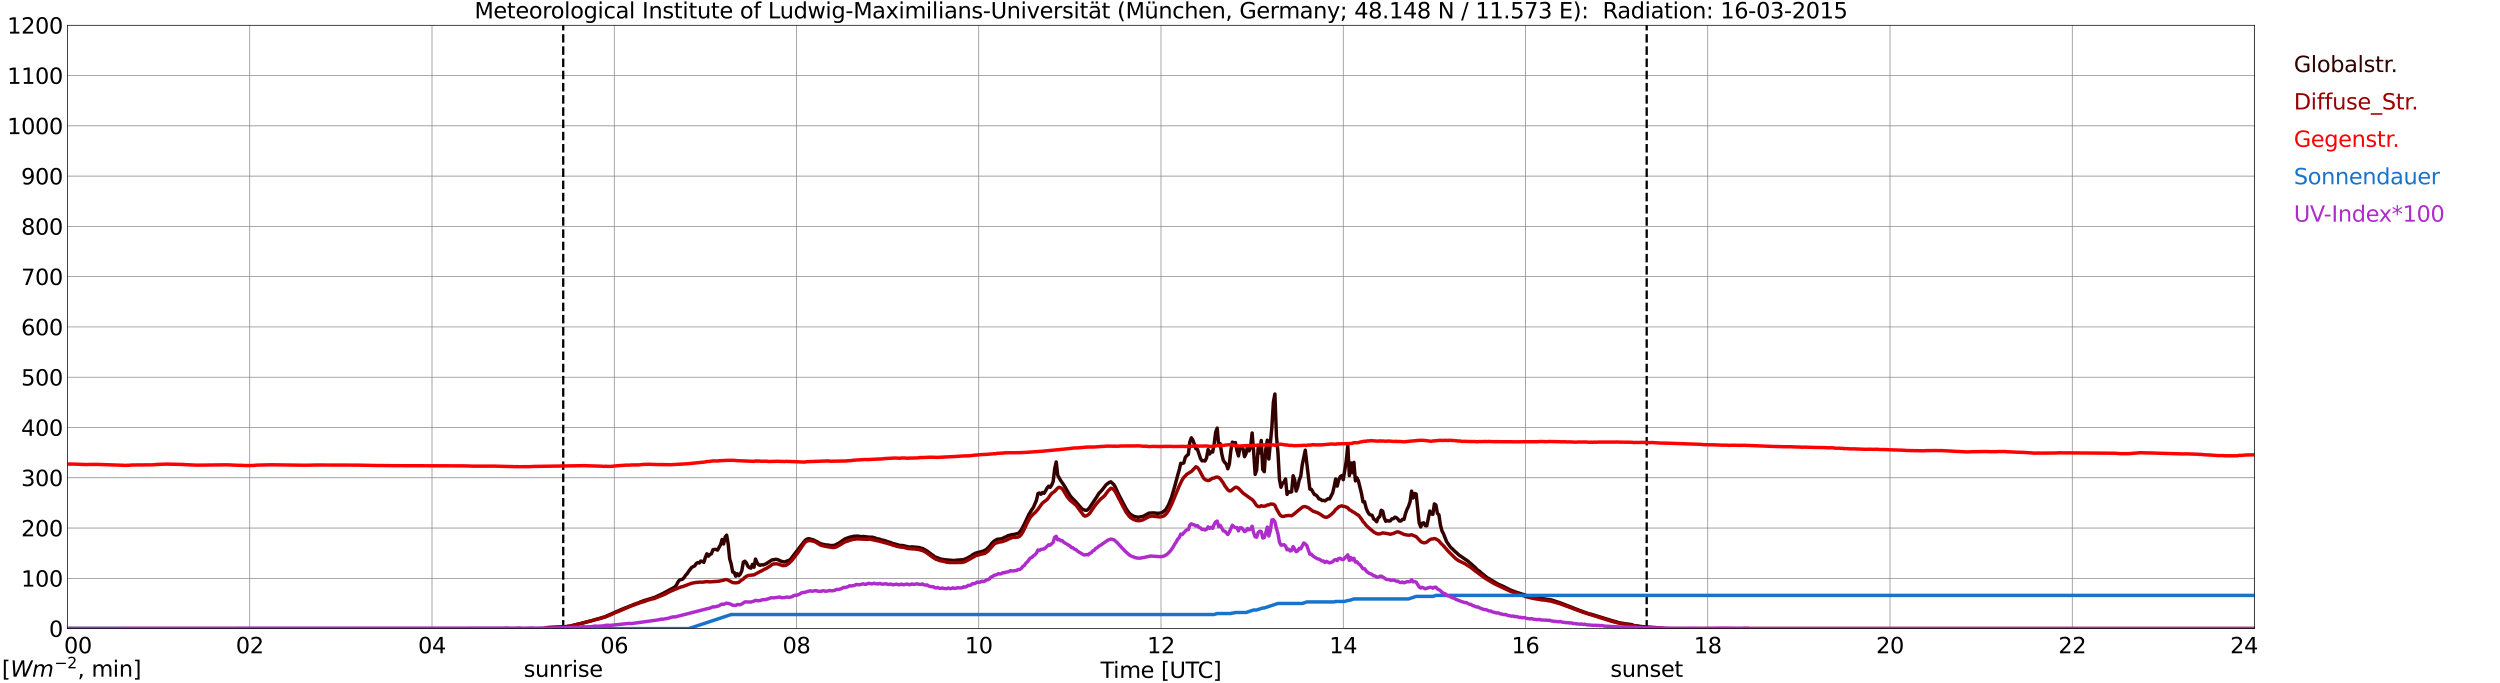 <?xml version="1.0" encoding="utf-8" standalone="no"?>
<!DOCTYPE svg PUBLIC "-//W3C//DTD SVG 1.1//EN"
  "http://www.w3.org/Graphics/SVG/1.1/DTD/svg11.dtd">
<svg xmlns:xlink="http://www.w3.org/1999/xlink" width="1085.4pt" height="296.64pt" viewBox="0 0 1085.4 296.64" xmlns="http://www.w3.org/2000/svg" version="1.1">
 <defs>
  <style type="text/css">*{stroke-linejoin: round; stroke-linecap: butt}</style>
 </defs>
 <g id="figure_1">
  <g id="patch_1">
   <path d="M 0 296.64 
L 1085.4 296.64 
L 1085.4 0 
L 0 0 
z
" style="fill: #ffffff"/>
  </g>
  <g id="axes_1">
   <g id="patch_2">
    <path d="M 29.306 272.909 
L 978.814 272.909 
L 978.814 10.976 
L 29.306 10.976 
z
" style="fill: #ffffff"/>
   </g>
   <g id="patch_3">
    <path d="M 978.814 272.909 
L 978.814 272.909 
L 978.814 10.976 
L 978.814 10.976 
z
" clip-path="url(#p56299a98fe)" style="fill: #d3d3d3; opacity: 0.25; stroke: #d3d3d3; stroke-linejoin: miter"/>
   </g>
   <g id="matplotlib.axis_1">
    <g id="xtick_1">
     <g id="line2d_1">
      <path d="M 29.306 272.909 
L 29.306 10.976 
" clip-path="url(#p56299a98fe)" style="fill: none; stroke: #808080; stroke-width: 0.3; stroke-linecap: square"/>
     </g>
     <g id="line2d_2"/>
     <g id="text_1">
      <!--    00 -->
      <g transform="translate(18.733 283.627) scale(0.095 -0.095)">
       <defs>
        <path id="DejaVuSans-20" transform="scale(0.016)"/>
        <path id="DejaVuSans-30" d="M 2034 4250 
Q 1547 4250 1301 3770 
Q 1056 3291 1056 2328 
Q 1056 1369 1301 889 
Q 1547 409 2034 409 
Q 2525 409 2770 889 
Q 3016 1369 3016 2328 
Q 3016 3291 2770 3770 
Q 2525 4250 2034 4250 
z
M 2034 4750 
Q 2819 4750 3233 4129 
Q 3647 3509 3647 2328 
Q 3647 1150 3233 529 
Q 2819 -91 2034 -91 
Q 1250 -91 836 529 
Q 422 1150 422 2328 
Q 422 3509 836 4129 
Q 1250 4750 2034 4750 
z
" transform="scale(0.016)"/>
       </defs>
       <use xlink:href="#DejaVuSans-20"/>
       <use xlink:href="#DejaVuSans-20" transform="translate(31.787 0)"/>
       <use xlink:href="#DejaVuSans-20" transform="translate(63.574 0)"/>
       <use xlink:href="#DejaVuSans-30" transform="translate(95.361 0)"/>
       <use xlink:href="#DejaVuSans-30" transform="translate(158.984 0)"/>
      </g>
     </g>
    </g>
    <g id="xtick_2">
     <g id="line2d_3">
      <path d="M 108.431 272.909 
L 108.431 10.976 
" clip-path="url(#p56299a98fe)" style="fill: none; stroke: #808080; stroke-width: 0.3; stroke-linecap: square"/>
     </g>
     <g id="line2d_4"/>
     <g id="text_2">
      <!-- 02 -->
      <g transform="translate(102.387 283.627) scale(0.095 -0.095)">
       <defs>
        <path id="DejaVuSans-32" d="M 1228 531 
L 3431 531 
L 3431 0 
L 469 0 
L 469 531 
Q 828 903 1448 1529 
Q 2069 2156 2228 2338 
Q 2531 2678 2651 2914 
Q 2772 3150 2772 3378 
Q 2772 3750 2511 3984 
Q 2250 4219 1831 4219 
Q 1534 4219 1204 4116 
Q 875 4013 500 3803 
L 500 4441 
Q 881 4594 1212 4672 
Q 1544 4750 1819 4750 
Q 2544 4750 2975 4387 
Q 3406 4025 3406 3419 
Q 3406 3131 3298 2873 
Q 3191 2616 2906 2266 
Q 2828 2175 2409 1742 
Q 1991 1309 1228 531 
z
" transform="scale(0.016)"/>
       </defs>
       <use xlink:href="#DejaVuSans-30"/>
       <use xlink:href="#DejaVuSans-32" transform="translate(63.623 0)"/>
      </g>
     </g>
    </g>
    <g id="xtick_3">
     <g id="line2d_5">
      <path d="M 187.557 272.909 
L 187.557 10.976 
" clip-path="url(#p56299a98fe)" style="fill: none; stroke: #808080; stroke-width: 0.3; stroke-linecap: square"/>
     </g>
     <g id="line2d_6"/>
     <g id="text_3">
      <!-- 04 -->
      <g transform="translate(181.513 283.627) scale(0.095 -0.095)">
       <defs>
        <path id="DejaVuSans-34" d="M 2419 4116 
L 825 1625 
L 2419 1625 
L 2419 4116 
z
M 2253 4666 
L 3047 4666 
L 3047 1625 
L 3713 1625 
L 3713 1100 
L 3047 1100 
L 3047 0 
L 2419 0 
L 2419 1100 
L 313 1100 
L 313 1709 
L 2253 4666 
z
" transform="scale(0.016)"/>
       </defs>
       <use xlink:href="#DejaVuSans-30"/>
       <use xlink:href="#DejaVuSans-34" transform="translate(63.623 0)"/>
      </g>
     </g>
    </g>
    <g id="xtick_4">
     <g id="line2d_7">
      <path d="M 266.683 272.909 
L 266.683 10.976 
" clip-path="url(#p56299a98fe)" style="fill: none; stroke: #808080; stroke-width: 0.3; stroke-linecap: square"/>
     </g>
     <g id="line2d_8"/>
     <g id="text_4">
      <!-- 06 -->
      <g transform="translate(260.638 283.627) scale(0.095 -0.095)">
       <defs>
        <path id="DejaVuSans-36" d="M 2113 2584 
Q 1688 2584 1439 2293 
Q 1191 2003 1191 1497 
Q 1191 994 1439 701 
Q 1688 409 2113 409 
Q 2538 409 2786 701 
Q 3034 994 3034 1497 
Q 3034 2003 2786 2293 
Q 2538 2584 2113 2584 
z
M 3366 4563 
L 3366 3988 
Q 3128 4100 2886 4159 
Q 2644 4219 2406 4219 
Q 1781 4219 1451 3797 
Q 1122 3375 1075 2522 
Q 1259 2794 1537 2939 
Q 1816 3084 2150 3084 
Q 2853 3084 3261 2657 
Q 3669 2231 3669 1497 
Q 3669 778 3244 343 
Q 2819 -91 2113 -91 
Q 1303 -91 875 529 
Q 447 1150 447 2328 
Q 447 3434 972 4092 
Q 1497 4750 2381 4750 
Q 2619 4750 2861 4703 
Q 3103 4656 3366 4563 
z
" transform="scale(0.016)"/>
       </defs>
       <use xlink:href="#DejaVuSans-30"/>
       <use xlink:href="#DejaVuSans-36" transform="translate(63.623 0)"/>
      </g>
     </g>
    </g>
    <g id="xtick_5">
     <g id="line2d_9">
      <path d="M 345.808 272.909 
L 345.808 10.976 
" clip-path="url(#p56299a98fe)" style="fill: none; stroke: #808080; stroke-width: 0.3; stroke-linecap: square"/>
     </g>
     <g id="line2d_10"/>
     <g id="text_5">
      <!-- 08 -->
      <g transform="translate(339.764 283.627) scale(0.095 -0.095)">
       <defs>
        <path id="DejaVuSans-38" d="M 2034 2216 
Q 1584 2216 1326 1975 
Q 1069 1734 1069 1313 
Q 1069 891 1326 650 
Q 1584 409 2034 409 
Q 2484 409 2743 651 
Q 3003 894 3003 1313 
Q 3003 1734 2745 1975 
Q 2488 2216 2034 2216 
z
M 1403 2484 
Q 997 2584 770 2862 
Q 544 3141 544 3541 
Q 544 4100 942 4425 
Q 1341 4750 2034 4750 
Q 2731 4750 3128 4425 
Q 3525 4100 3525 3541 
Q 3525 3141 3298 2862 
Q 3072 2584 2669 2484 
Q 3125 2378 3379 2068 
Q 3634 1759 3634 1313 
Q 3634 634 3220 271 
Q 2806 -91 2034 -91 
Q 1263 -91 848 271 
Q 434 634 434 1313 
Q 434 1759 690 2068 
Q 947 2378 1403 2484 
z
M 1172 3481 
Q 1172 3119 1398 2916 
Q 1625 2713 2034 2713 
Q 2441 2713 2670 2916 
Q 2900 3119 2900 3481 
Q 2900 3844 2670 4047 
Q 2441 4250 2034 4250 
Q 1625 4250 1398 4047 
Q 1172 3844 1172 3481 
z
" transform="scale(0.016)"/>
       </defs>
       <use xlink:href="#DejaVuSans-30"/>
       <use xlink:href="#DejaVuSans-38" transform="translate(63.623 0)"/>
      </g>
     </g>
    </g>
    <g id="xtick_6">
     <g id="line2d_11">
      <path d="M 424.934 272.909 
L 424.934 10.976 
" clip-path="url(#p56299a98fe)" style="fill: none; stroke: #808080; stroke-width: 0.3; stroke-linecap: square"/>
     </g>
     <g id="line2d_12"/>
     <g id="text_6">
      <!-- 10 -->
      <g transform="translate(418.89 283.627) scale(0.095 -0.095)">
       <defs>
        <path id="DejaVuSans-31" d="M 794 531 
L 1825 531 
L 1825 4091 
L 703 3866 
L 703 4441 
L 1819 4666 
L 2450 4666 
L 2450 531 
L 3481 531 
L 3481 0 
L 794 0 
L 794 531 
z
" transform="scale(0.016)"/>
       </defs>
       <use xlink:href="#DejaVuSans-31"/>
       <use xlink:href="#DejaVuSans-30" transform="translate(63.623 0)"/>
      </g>
     </g>
    </g>
    <g id="xtick_7">
     <g id="line2d_13">
      <path d="M 504.06 272.909 
L 504.06 10.976 
" clip-path="url(#p56299a98fe)" style="fill: none; stroke: #808080; stroke-width: 0.3; stroke-linecap: square"/>
     </g>
     <g id="line2d_14"/>
     <g id="text_7">
      <!-- 12 -->
      <g transform="translate(498.015 283.627) scale(0.095 -0.095)">
       <use xlink:href="#DejaVuSans-31"/>
       <use xlink:href="#DejaVuSans-32" transform="translate(63.623 0)"/>
      </g>
     </g>
    </g>
    <g id="xtick_8">
     <g id="line2d_15">
      <path d="M 583.185 272.909 
L 583.185 10.976 
" clip-path="url(#p56299a98fe)" style="fill: none; stroke: #808080; stroke-width: 0.3; stroke-linecap: square"/>
     </g>
     <g id="line2d_16"/>
     <g id="text_8">
      <!-- 14 -->
      <g transform="translate(577.141 283.627) scale(0.095 -0.095)">
       <use xlink:href="#DejaVuSans-31"/>
       <use xlink:href="#DejaVuSans-34" transform="translate(63.623 0)"/>
      </g>
     </g>
    </g>
    <g id="xtick_9">
     <g id="line2d_17">
      <path d="M 662.311 272.909 
L 662.311 10.976 
" clip-path="url(#p56299a98fe)" style="fill: none; stroke: #808080; stroke-width: 0.3; stroke-linecap: square"/>
     </g>
     <g id="line2d_18"/>
     <g id="text_9">
      <!-- 16 -->
      <g transform="translate(656.267 283.627) scale(0.095 -0.095)">
       <use xlink:href="#DejaVuSans-31"/>
       <use xlink:href="#DejaVuSans-36" transform="translate(63.623 0)"/>
      </g>
     </g>
    </g>
    <g id="xtick_10">
     <g id="line2d_19">
      <path d="M 741.437 272.909 
L 741.437 10.976 
" clip-path="url(#p56299a98fe)" style="fill: none; stroke: #808080; stroke-width: 0.3; stroke-linecap: square"/>
     </g>
     <g id="line2d_20"/>
     <g id="text_10">
      <!-- 18 -->
      <g transform="translate(735.392 283.627) scale(0.095 -0.095)">
       <use xlink:href="#DejaVuSans-31"/>
       <use xlink:href="#DejaVuSans-38" transform="translate(63.623 0)"/>
      </g>
     </g>
    </g>
    <g id="xtick_11">
     <g id="line2d_21">
      <path d="M 820.562 272.909 
L 820.562 10.976 
" clip-path="url(#p56299a98fe)" style="fill: none; stroke: #808080; stroke-width: 0.3; stroke-linecap: square"/>
     </g>
     <g id="line2d_22"/>
     <g id="text_11">
      <!-- 20 -->
      <g transform="translate(814.518 283.627) scale(0.095 -0.095)">
       <use xlink:href="#DejaVuSans-32"/>
       <use xlink:href="#DejaVuSans-30" transform="translate(63.623 0)"/>
      </g>
     </g>
    </g>
    <g id="xtick_12">
     <g id="line2d_23">
      <path d="M 899.688 272.909 
L 899.688 10.976 
" clip-path="url(#p56299a98fe)" style="fill: none; stroke: #808080; stroke-width: 0.3; stroke-linecap: square"/>
     </g>
     <g id="line2d_24"/>
     <g id="text_12">
      <!-- 22 -->
      <g transform="translate(893.644 283.627) scale(0.095 -0.095)">
       <use xlink:href="#DejaVuSans-32"/>
       <use xlink:href="#DejaVuSans-32" transform="translate(63.623 0)"/>
      </g>
     </g>
    </g>
    <g id="xtick_13">
     <g id="line2d_25">
      <path d="M 978.814 272.909 
L 978.814 10.976 
" clip-path="url(#p56299a98fe)" style="fill: none; stroke: #808080; stroke-width: 0.3; stroke-linecap: square"/>
     </g>
     <g id="line2d_26"/>
     <g id="text_13">
      <!-- 24    -->
      <g transform="translate(968.241 283.627) scale(0.095 -0.095)">
       <use xlink:href="#DejaVuSans-32"/>
       <use xlink:href="#DejaVuSans-34" transform="translate(63.623 0)"/>
       <use xlink:href="#DejaVuSans-20" transform="translate(127.246 0)"/>
       <use xlink:href="#DejaVuSans-20" transform="translate(159.033 0)"/>
       <use xlink:href="#DejaVuSans-20" transform="translate(190.82 0)"/>
      </g>
     </g>
    </g>
    <g id="text_14">
     <!-- Time [UTC] -->
     <g transform="translate(477.806 294.322) scale(0.095 -0.095)">
      <defs>
       <path id="DejaVuSans-54" d="M -19 4666 
L 3928 4666 
L 3928 4134 
L 2272 4134 
L 2272 0 
L 1638 0 
L 1638 4134 
L -19 4134 
L -19 4666 
z
" transform="scale(0.016)"/>
       <path id="DejaVuSans-69" d="M 603 3500 
L 1178 3500 
L 1178 0 
L 603 0 
L 603 3500 
z
M 603 4863 
L 1178 4863 
L 1178 4134 
L 603 4134 
L 603 4863 
z
" transform="scale(0.016)"/>
       <path id="DejaVuSans-6d" d="M 3328 2828 
Q 3544 3216 3844 3400 
Q 4144 3584 4550 3584 
Q 5097 3584 5394 3201 
Q 5691 2819 5691 2113 
L 5691 0 
L 5113 0 
L 5113 2094 
Q 5113 2597 4934 2840 
Q 4756 3084 4391 3084 
Q 3944 3084 3684 2787 
Q 3425 2491 3425 1978 
L 3425 0 
L 2847 0 
L 2847 2094 
Q 2847 2600 2669 2842 
Q 2491 3084 2119 3084 
Q 1678 3084 1418 2786 
Q 1159 2488 1159 1978 
L 1159 0 
L 581 0 
L 581 3500 
L 1159 3500 
L 1159 2956 
Q 1356 3278 1631 3431 
Q 1906 3584 2284 3584 
Q 2666 3584 2933 3390 
Q 3200 3197 3328 2828 
z
" transform="scale(0.016)"/>
       <path id="DejaVuSans-65" d="M 3597 1894 
L 3597 1613 
L 953 1613 
Q 991 1019 1311 708 
Q 1631 397 2203 397 
Q 2534 397 2845 478 
Q 3156 559 3463 722 
L 3463 178 
Q 3153 47 2828 -22 
Q 2503 -91 2169 -91 
Q 1331 -91 842 396 
Q 353 884 353 1716 
Q 353 2575 817 3079 
Q 1281 3584 2069 3584 
Q 2775 3584 3186 3129 
Q 3597 2675 3597 1894 
z
M 3022 2063 
Q 3016 2534 2758 2815 
Q 2500 3097 2075 3097 
Q 1594 3097 1305 2825 
Q 1016 2553 972 2059 
L 3022 2063 
z
" transform="scale(0.016)"/>
       <path id="DejaVuSans-5b" d="M 550 4863 
L 1875 4863 
L 1875 4416 
L 1125 4416 
L 1125 -397 
L 1875 -397 
L 1875 -844 
L 550 -844 
L 550 4863 
z
" transform="scale(0.016)"/>
       <path id="DejaVuSans-55" d="M 556 4666 
L 1191 4666 
L 1191 1831 
Q 1191 1081 1462 751 
Q 1734 422 2344 422 
Q 2950 422 3222 751 
Q 3494 1081 3494 1831 
L 3494 4666 
L 4128 4666 
L 4128 1753 
Q 4128 841 3676 375 
Q 3225 -91 2344 -91 
Q 1459 -91 1007 375 
Q 556 841 556 1753 
L 556 4666 
z
" transform="scale(0.016)"/>
       <path id="DejaVuSans-43" d="M 4122 4306 
L 4122 3641 
Q 3803 3938 3442 4084 
Q 3081 4231 2675 4231 
Q 1875 4231 1450 3742 
Q 1025 3253 1025 2328 
Q 1025 1406 1450 917 
Q 1875 428 2675 428 
Q 3081 428 3442 575 
Q 3803 722 4122 1019 
L 4122 359 
Q 3791 134 3420 21 
Q 3050 -91 2638 -91 
Q 1578 -91 968 557 
Q 359 1206 359 2328 
Q 359 3453 968 4101 
Q 1578 4750 2638 4750 
Q 3056 4750 3426 4639 
Q 3797 4528 4122 4306 
z
" transform="scale(0.016)"/>
       <path id="DejaVuSans-5d" d="M 1947 4863 
L 1947 -844 
L 622 -844 
L 622 -397 
L 1369 -397 
L 1369 4416 
L 622 4416 
L 622 4863 
L 1947 4863 
z
" transform="scale(0.016)"/>
      </defs>
      <use xlink:href="#DejaVuSans-54"/>
      <use xlink:href="#DejaVuSans-69" transform="translate(57.959 0)"/>
      <use xlink:href="#DejaVuSans-6d" transform="translate(85.742 0)"/>
      <use xlink:href="#DejaVuSans-65" transform="translate(183.154 0)"/>
      <use xlink:href="#DejaVuSans-20" transform="translate(244.678 0)"/>
      <use xlink:href="#DejaVuSans-5b" transform="translate(276.465 0)"/>
      <use xlink:href="#DejaVuSans-55" transform="translate(315.479 0)"/>
      <use xlink:href="#DejaVuSans-54" transform="translate(388.672 0)"/>
      <use xlink:href="#DejaVuSans-43" transform="translate(443.881 0)"/>
      <use xlink:href="#DejaVuSans-5d" transform="translate(513.705 0)"/>
     </g>
    </g>
   </g>
   <g id="matplotlib.axis_2">
    <g id="ytick_1">
     <g id="line2d_27">
      <path d="M 29.306 272.909 
L 978.814 272.909 
" clip-path="url(#p56299a98fe)" style="fill: none; stroke: #808080; stroke-width: 0.3; stroke-linecap: square"/>
     </g>
     <g id="line2d_28"/>
     <g id="text_15">
      <!-- 0 -->
      <g transform="translate(21.261 276.518) scale(0.095 -0.095)">
       <use xlink:href="#DejaVuSans-30"/>
      </g>
     </g>
    </g>
    <g id="ytick_2">
     <g id="line2d_29">
      <path d="M 29.306 251.081 
L 978.814 251.081 
" clip-path="url(#p56299a98fe)" style="fill: none; stroke: #808080; stroke-width: 0.3; stroke-linecap: square"/>
     </g>
     <g id="line2d_30"/>
     <g id="text_16">
      <!-- 100 -->
      <g transform="translate(9.173 254.69) scale(0.095 -0.095)">
       <use xlink:href="#DejaVuSans-31"/>
       <use xlink:href="#DejaVuSans-30" transform="translate(63.623 0)"/>
       <use xlink:href="#DejaVuSans-30" transform="translate(127.246 0)"/>
      </g>
     </g>
    </g>
    <g id="ytick_3">
     <g id="line2d_31">
      <path d="M 29.306 229.253 
L 978.814 229.253 
" clip-path="url(#p56299a98fe)" style="fill: none; stroke: #808080; stroke-width: 0.3; stroke-linecap: square"/>
     </g>
     <g id="line2d_32"/>
     <g id="text_17">
      <!-- 200 -->
      <g transform="translate(9.173 232.863) scale(0.095 -0.095)">
       <use xlink:href="#DejaVuSans-32"/>
       <use xlink:href="#DejaVuSans-30" transform="translate(63.623 0)"/>
       <use xlink:href="#DejaVuSans-30" transform="translate(127.246 0)"/>
      </g>
     </g>
    </g>
    <g id="ytick_4">
     <g id="line2d_33">
      <path d="M 29.306 207.426 
L 978.814 207.426 
" clip-path="url(#p56299a98fe)" style="fill: none; stroke: #808080; stroke-width: 0.3; stroke-linecap: square"/>
     </g>
     <g id="line2d_34"/>
     <g id="text_18">
      <!-- 300 -->
      <g transform="translate(9.173 211.035) scale(0.095 -0.095)">
       <defs>
        <path id="DejaVuSans-33" d="M 2597 2516 
Q 3050 2419 3304 2112 
Q 3559 1806 3559 1356 
Q 3559 666 3084 287 
Q 2609 -91 1734 -91 
Q 1441 -91 1130 -33 
Q 819 25 488 141 
L 488 750 
Q 750 597 1062 519 
Q 1375 441 1716 441 
Q 2309 441 2620 675 
Q 2931 909 2931 1356 
Q 2931 1769 2642 2001 
Q 2353 2234 1838 2234 
L 1294 2234 
L 1294 2753 
L 1863 2753 
Q 2328 2753 2575 2939 
Q 2822 3125 2822 3475 
Q 2822 3834 2567 4026 
Q 2313 4219 1838 4219 
Q 1578 4219 1281 4162 
Q 984 4106 628 3988 
L 628 4550 
Q 988 4650 1302 4700 
Q 1616 4750 1894 4750 
Q 2613 4750 3031 4423 
Q 3450 4097 3450 3541 
Q 3450 3153 3228 2886 
Q 3006 2619 2597 2516 
z
" transform="scale(0.016)"/>
       </defs>
       <use xlink:href="#DejaVuSans-33"/>
       <use xlink:href="#DejaVuSans-30" transform="translate(63.623 0)"/>
       <use xlink:href="#DejaVuSans-30" transform="translate(127.246 0)"/>
      </g>
     </g>
    </g>
    <g id="ytick_5">
     <g id="line2d_35">
      <path d="M 29.306 185.598 
L 978.814 185.598 
" clip-path="url(#p56299a98fe)" style="fill: none; stroke: #808080; stroke-width: 0.3; stroke-linecap: square"/>
     </g>
     <g id="line2d_36"/>
     <g id="text_19">
      <!-- 400 -->
      <g transform="translate(9.173 189.207) scale(0.095 -0.095)">
       <use xlink:href="#DejaVuSans-34"/>
       <use xlink:href="#DejaVuSans-30" transform="translate(63.623 0)"/>
       <use xlink:href="#DejaVuSans-30" transform="translate(127.246 0)"/>
      </g>
     </g>
    </g>
    <g id="ytick_6">
     <g id="line2d_37">
      <path d="M 29.306 163.77 
L 978.814 163.77 
" clip-path="url(#p56299a98fe)" style="fill: none; stroke: #808080; stroke-width: 0.3; stroke-linecap: square"/>
     </g>
     <g id="line2d_38"/>
     <g id="text_20">
      <!-- 500 -->
      <g transform="translate(9.173 167.379) scale(0.095 -0.095)">
       <defs>
        <path id="DejaVuSans-35" d="M 691 4666 
L 3169 4666 
L 3169 4134 
L 1269 4134 
L 1269 2991 
Q 1406 3038 1543 3061 
Q 1681 3084 1819 3084 
Q 2600 3084 3056 2656 
Q 3513 2228 3513 1497 
Q 3513 744 3044 326 
Q 2575 -91 1722 -91 
Q 1428 -91 1123 -41 
Q 819 9 494 109 
L 494 744 
Q 775 591 1075 516 
Q 1375 441 1709 441 
Q 2250 441 2565 725 
Q 2881 1009 2881 1497 
Q 2881 1984 2565 2268 
Q 2250 2553 1709 2553 
Q 1456 2553 1204 2497 
Q 953 2441 691 2322 
L 691 4666 
z
" transform="scale(0.016)"/>
       </defs>
       <use xlink:href="#DejaVuSans-35"/>
       <use xlink:href="#DejaVuSans-30" transform="translate(63.623 0)"/>
       <use xlink:href="#DejaVuSans-30" transform="translate(127.246 0)"/>
      </g>
     </g>
    </g>
    <g id="ytick_7">
     <g id="line2d_39">
      <path d="M 29.306 141.942 
L 978.814 141.942 
" clip-path="url(#p56299a98fe)" style="fill: none; stroke: #808080; stroke-width: 0.3; stroke-linecap: square"/>
     </g>
     <g id="line2d_40"/>
     <g id="text_21">
      <!-- 600 -->
      <g transform="translate(9.173 145.551) scale(0.095 -0.095)">
       <use xlink:href="#DejaVuSans-36"/>
       <use xlink:href="#DejaVuSans-30" transform="translate(63.623 0)"/>
       <use xlink:href="#DejaVuSans-30" transform="translate(127.246 0)"/>
      </g>
     </g>
    </g>
    <g id="ytick_8">
     <g id="line2d_41">
      <path d="M 29.306 120.114 
L 978.814 120.114 
" clip-path="url(#p56299a98fe)" style="fill: none; stroke: #808080; stroke-width: 0.3; stroke-linecap: square"/>
     </g>
     <g id="line2d_42"/>
     <g id="text_22">
      <!-- 700 -->
      <g transform="translate(9.173 123.724) scale(0.095 -0.095)">
       <defs>
        <path id="DejaVuSans-37" d="M 525 4666 
L 3525 4666 
L 3525 4397 
L 1831 0 
L 1172 0 
L 2766 4134 
L 525 4134 
L 525 4666 
z
" transform="scale(0.016)"/>
       </defs>
       <use xlink:href="#DejaVuSans-37"/>
       <use xlink:href="#DejaVuSans-30" transform="translate(63.623 0)"/>
       <use xlink:href="#DejaVuSans-30" transform="translate(127.246 0)"/>
      </g>
     </g>
    </g>
    <g id="ytick_9">
     <g id="line2d_43">
      <path d="M 29.306 98.287 
L 978.814 98.287 
" clip-path="url(#p56299a98fe)" style="fill: none; stroke: #808080; stroke-width: 0.3; stroke-linecap: square"/>
     </g>
     <g id="line2d_44"/>
     <g id="text_23">
      <!-- 800 -->
      <g transform="translate(9.173 101.896) scale(0.095 -0.095)">
       <use xlink:href="#DejaVuSans-38"/>
       <use xlink:href="#DejaVuSans-30" transform="translate(63.623 0)"/>
       <use xlink:href="#DejaVuSans-30" transform="translate(127.246 0)"/>
      </g>
     </g>
    </g>
    <g id="ytick_10">
     <g id="line2d_45">
      <path d="M 29.306 76.459 
L 978.814 76.459 
" clip-path="url(#p56299a98fe)" style="fill: none; stroke: #808080; stroke-width: 0.3; stroke-linecap: square"/>
     </g>
     <g id="line2d_46"/>
     <g id="text_24">
      <!-- 900 -->
      <g transform="translate(9.173 80.068) scale(0.095 -0.095)">
       <defs>
        <path id="DejaVuSans-39" d="M 703 97 
L 703 672 
Q 941 559 1184 500 
Q 1428 441 1663 441 
Q 2288 441 2617 861 
Q 2947 1281 2994 2138 
Q 2813 1869 2534 1725 
Q 2256 1581 1919 1581 
Q 1219 1581 811 2004 
Q 403 2428 403 3163 
Q 403 3881 828 4315 
Q 1253 4750 1959 4750 
Q 2769 4750 3195 4129 
Q 3622 3509 3622 2328 
Q 3622 1225 3098 567 
Q 2575 -91 1691 -91 
Q 1453 -91 1209 -44 
Q 966 3 703 97 
z
M 1959 2075 
Q 2384 2075 2632 2365 
Q 2881 2656 2881 3163 
Q 2881 3666 2632 3958 
Q 2384 4250 1959 4250 
Q 1534 4250 1286 3958 
Q 1038 3666 1038 3163 
Q 1038 2656 1286 2365 
Q 1534 2075 1959 2075 
z
" transform="scale(0.016)"/>
       </defs>
       <use xlink:href="#DejaVuSans-39"/>
       <use xlink:href="#DejaVuSans-30" transform="translate(63.623 0)"/>
       <use xlink:href="#DejaVuSans-30" transform="translate(127.246 0)"/>
      </g>
     </g>
    </g>
    <g id="ytick_11">
     <g id="line2d_47">
      <path d="M 29.306 54.631 
L 978.814 54.631 
" clip-path="url(#p56299a98fe)" style="fill: none; stroke: #808080; stroke-width: 0.3; stroke-linecap: square"/>
     </g>
     <g id="line2d_48"/>
     <g id="text_25">
      <!-- 1000 -->
      <g transform="translate(3.128 58.24) scale(0.095 -0.095)">
       <use xlink:href="#DejaVuSans-31"/>
       <use xlink:href="#DejaVuSans-30" transform="translate(63.623 0)"/>
       <use xlink:href="#DejaVuSans-30" transform="translate(127.246 0)"/>
       <use xlink:href="#DejaVuSans-30" transform="translate(190.869 0)"/>
      </g>
     </g>
    </g>
    <g id="ytick_12">
     <g id="line2d_49">
      <path d="M 29.306 32.803 
L 978.814 32.803 
" clip-path="url(#p56299a98fe)" style="fill: none; stroke: #808080; stroke-width: 0.3; stroke-linecap: square"/>
     </g>
     <g id="line2d_50"/>
     <g id="text_26">
      <!-- 1100 -->
      <g transform="translate(3.128 36.413) scale(0.095 -0.095)">
       <use xlink:href="#DejaVuSans-31"/>
       <use xlink:href="#DejaVuSans-31" transform="translate(63.623 0)"/>
       <use xlink:href="#DejaVuSans-30" transform="translate(127.246 0)"/>
       <use xlink:href="#DejaVuSans-30" transform="translate(190.869 0)"/>
      </g>
     </g>
    </g>
    <g id="ytick_13">
     <g id="line2d_51">
      <path d="M 29.306 10.976 
L 978.814 10.976 
" clip-path="url(#p56299a98fe)" style="fill: none; stroke: #808080; stroke-width: 0.3; stroke-linecap: square"/>
     </g>
     <g id="line2d_52"/>
     <g id="text_27">
      <!-- 1200 -->
      <g transform="translate(3.128 14.585) scale(0.095 -0.095)">
       <use xlink:href="#DejaVuSans-31"/>
       <use xlink:href="#DejaVuSans-32" transform="translate(63.623 0)"/>
       <use xlink:href="#DejaVuSans-30" transform="translate(127.246 0)"/>
       <use xlink:href="#DejaVuSans-30" transform="translate(190.869 0)"/>
      </g>
     </g>
    </g>
   </g>
   <g id="line2d_53">
    <path d="M 244.528 272.909 
L 244.528 10.976 
" clip-path="url(#p56299a98fe)" style="fill: none; stroke-dasharray: 3.7,1.6; stroke-dashoffset: 0; stroke: #000000"/>
   </g>
   <g id="line2d_54">
    <path d="M 714.93 272.909 
L 714.93 10.976 
" clip-path="url(#p56299a98fe)" style="fill: none; stroke-dasharray: 3.7,1.6; stroke-dashoffset: 0; stroke: #000000"/>
   </g>
   <g id="line2d_55">
    <path d="M 29.306 272.909 
L 236.351 272.909 
L 237.011 272.54 
L 246.242 272.036 
L 248.22 271.682 
L 248.88 271.444 
L 250.198 271.206 
L 250.858 270.97 
L 251.517 270.881 
L 253.495 270.318 
L 256.792 269.488 
L 258.111 269.076 
L 260.089 268.541 
L 261.408 268.126 
L 262.726 267.771 
L 264.045 267.12 
L 269.32 264.811 
L 271.298 263.981 
L 273.277 263.211 
L 276.573 261.908 
L 277.233 261.818 
L 277.892 261.375 
L 278.552 261.196 
L 279.211 260.871 
L 282.508 259.893 
L 284.486 259.242 
L 287.783 257.673 
L 293.058 254.829 
L 293.717 253.94 
L 294.377 252.637 
L 295.036 251.808 
L 296.355 251.452 
L 297.014 250.743 
L 297.674 249.734 
L 298.333 249.084 
L 298.992 248.047 
L 300.311 246.329 
L 301.63 245.676 
L 302.289 244.64 
L 302.949 244.255 
L 303.608 244.434 
L 304.267 243.574 
L 304.927 243.782 
L 305.586 244.138 
L 306.246 241.974 
L 306.905 240.436 
L 307.564 241.472 
L 308.224 240.73 
L 308.883 240.405 
L 309.543 238.659 
L 310.202 238.539 
L 310.861 238.539 
L 311.521 238.836 
L 312.839 236.496 
L 313.499 234.215 
L 314.158 236.17 
L 314.818 233.15 
L 315.477 232.351 
L 316.136 236.112 
L 316.796 242.627 
L 317.455 244.878 
L 318.114 248.344 
L 318.774 248.551 
L 319.433 250.18 
L 320.093 249.053 
L 320.752 249.942 
L 321.411 249.202 
L 322.071 247.781 
L 322.73 244.048 
L 323.39 243.664 
L 324.049 244.404 
L 324.708 245.855 
L 325.368 246.478 
L 326.027 246.654 
L 326.686 245.026 
L 327.346 246.27 
L 328.005 242.717 
L 328.665 244.197 
L 329.324 245.174 
L 329.983 245.441 
L 330.643 245.174 
L 331.302 245.292 
L 332.621 244.76 
L 335.258 243.042 
L 335.918 243.042 
L 336.577 242.835 
L 337.236 242.863 
L 337.896 243.07 
L 339.215 243.692 
L 340.533 243.989 
L 342.512 243.308 
L 343.171 242.863 
L 347.127 237.709 
L 349.105 235.134 
L 349.765 234.422 
L 350.424 234.038 
L 351.083 233.861 
L 353.062 234.363 
L 355.04 235.341 
L 355.699 235.784 
L 357.018 236.288 
L 358.996 236.644 
L 359.655 236.644 
L 360.315 236.821 
L 360.974 236.852 
L 362.293 236.762 
L 364.271 235.784 
L 365.59 234.837 
L 366.909 233.948 
L 368.887 233.239 
L 370.865 232.794 
L 371.524 232.824 
L 372.184 232.735 
L 374.162 233.001 
L 374.821 232.912 
L 377.459 233.239 
L 378.777 233.239 
L 380.096 233.623 
L 380.756 233.948 
L 381.415 233.979 
L 382.074 234.127 
L 382.734 234.481 
L 383.393 234.512 
L 386.031 235.372 
L 386.69 235.548 
L 387.349 235.874 
L 388.668 236.229 
L 390.646 236.793 
L 391.965 236.852 
L 394.603 237.474 
L 395.262 237.533 
L 395.921 237.415 
L 399.218 237.74 
L 399.878 238.037 
L 400.537 238.124 
L 401.856 238.866 
L 402.515 239.25 
L 404.493 240.73 
L 405.153 241.145 
L 405.812 241.798 
L 406.471 241.946 
L 408.45 242.745 
L 410.428 243.042 
L 414.384 243.367 
L 415.043 243.219 
L 418.34 242.983 
L 419.659 242.448 
L 421.637 241.383 
L 422.297 240.82 
L 423.615 240.139 
L 426.912 239.25 
L 428.231 238.569 
L 429.55 237.266 
L 430.869 235.579 
L 431.528 234.985 
L 432.847 234.156 
L 434.825 233.92 
L 435.484 233.654 
L 436.144 233.267 
L 436.803 233.06 
L 437.462 232.645 
L 439.44 232.082 
L 440.1 232.054 
L 442.078 231.58 
L 442.737 230.927 
L 443.397 230.098 
L 444.716 227.581 
L 446.694 223.316 
L 448.012 221.214 
L 448.672 220.267 
L 449.991 217.156 
L 450.65 214.253 
L 451.309 214.046 
L 451.969 214.578 
L 452.628 213.839 
L 453.287 214.164 
L 453.947 213.129 
L 454.606 211.885 
L 455.266 211.084 
L 455.925 211.588 
L 456.584 210.61 
L 457.244 209.071 
L 457.903 203.503 
L 458.563 200.572 
L 459.222 206.345 
L 460.541 208.685 
L 461.859 210.551 
L 464.497 215.054 
L 465.156 215.912 
L 467.134 217.927 
L 469.772 220.976 
L 471.091 221.509 
L 471.75 221.57 
L 472.409 221.125 
L 473.069 220.385 
L 476.366 215.408 
L 477.025 214.284 
L 478.344 212.891 
L 480.322 210.374 
L 481.641 209.427 
L 482.3 209.189 
L 483.619 210.433 
L 484.278 211.588 
L 485.597 214.52 
L 488.894 220.828 
L 490.213 222.725 
L 490.872 223.347 
L 492.191 224.146 
L 494.169 224.591 
L 495.488 224.294 
L 496.147 224.263 
L 498.785 222.784 
L 500.763 222.666 
L 502.741 222.873 
L 504.06 222.694 
L 504.719 222.399 
L 506.038 221.391 
L 507.357 219.171 
L 508.675 215.764 
L 509.994 211.263 
L 511.313 206.286 
L 511.972 204.005 
L 512.632 201.163 
L 513.291 201.222 
L 513.95 200.984 
L 514.61 198.585 
L 515.269 197.817 
L 515.929 197.254 
L 516.588 191.834 
L 517.247 190.086 
L 517.907 191.094 
L 519.226 194.824 
L 519.885 195.091 
L 521.204 199.061 
L 521.863 200.096 
L 522.522 200.037 
L 523.182 200.126 
L 523.841 198.793 
L 524.501 195.15 
L 525.16 197.105 
L 525.819 196.158 
L 526.479 196.276 
L 527.138 192.751 
L 527.797 187.628 
L 528.457 185.882 
L 529.116 193.462 
L 529.776 192.633 
L 530.435 197.075 
L 531.094 199.801 
L 531.754 200.807 
L 532.413 201.519 
L 533.073 203.531 
L 533.732 201.488 
L 534.391 195.564 
L 535.051 191.952 
L 535.71 192.367 
L 536.369 192.159 
L 537.029 195.595 
L 537.688 197.935 
L 538.348 194.322 
L 539.007 194.44 
L 539.666 194.824 
L 540.326 198.26 
L 540.985 196.898 
L 541.644 193.639 
L 542.304 195.772 
L 542.963 194.025 
L 543.623 187.984 
L 544.282 196.186 
L 544.941 205.961 
L 545.601 203.977 
L 546.26 194.233 
L 546.919 196.66 
L 547.579 191.24 
L 548.238 203.859 
L 548.898 204.776 
L 549.557 195.121 
L 550.216 191.122 
L 550.876 199.297 
L 552.195 185.436 
L 552.854 174.538 
L 553.513 171.071 
L 554.173 189.228 
L 554.832 196.394 
L 555.491 208.152 
L 556.151 211.558 
L 556.81 209.84 
L 557.47 209.279 
L 558.129 207.945 
L 558.788 214.64 
L 559.448 213.483 
L 560.107 213.662 
L 560.766 213.544 
L 561.426 206.552 
L 562.085 208.329 
L 562.745 213.188 
L 563.404 211.499 
L 564.063 208.419 
L 564.723 206.76 
L 565.382 201.814 
L 566.701 195.446 
L 568.679 212.328 
L 569.338 212.448 
L 570.657 214.699 
L 571.317 214.906 
L 571.976 215.587 
L 572.635 216.624 
L 573.295 216.742 
L 573.954 217.305 
L 574.613 217.246 
L 575.273 217.453 
L 576.592 216.534 
L 577.251 216.624 
L 578.57 214.018 
L 579.229 211.322 
L 579.889 207.945 
L 580.548 211.055 
L 581.207 208.419 
L 581.867 206.939 
L 582.526 206.493 
L 583.185 208.27 
L 584.504 199.95 
L 585.164 193.314 
L 585.823 206.493 
L 586.482 200.984 
L 587.142 205.249 
L 587.801 200.748 
L 588.46 208.774 
L 589.12 207.441 
L 589.779 208.833 
L 591.098 214.253 
L 591.757 217.868 
L 592.417 217.778 
L 593.076 220.413 
L 593.736 222.072 
L 594.395 223.139 
L 595.054 223.582 
L 595.714 223.702 
L 596.373 225.3 
L 597.032 225.774 
L 597.692 226.516 
L 598.351 224.768 
L 599.011 224.294 
L 599.67 221.539 
L 600.329 221.954 
L 600.989 224.857 
L 601.648 226.309 
L 602.307 226.012 
L 602.967 226.219 
L 603.626 226.13 
L 604.286 225.241 
L 604.945 225.213 
L 605.604 224.53 
L 606.264 224.768 
L 606.923 225.39 
L 607.582 226.219 
L 608.242 226.189 
L 608.901 225.449 
L 609.561 225.508 
L 610.22 222.932 
L 610.879 221.155 
L 611.539 219.791 
L 612.198 217.837 
L 612.858 213.216 
L 613.517 216.209 
L 614.176 214.253 
L 614.836 214.461 
L 616.154 227.049 
L 616.814 228.767 
L 617.473 227.136 
L 618.133 226.99 
L 618.792 228.203 
L 619.451 228.293 
L 620.77 221.865 
L 621.429 223.109 
L 622.089 223.316 
L 622.748 218.785 
L 623.408 219.23 
L 624.067 222.873 
L 624.726 223.523 
L 625.386 227.996 
L 626.045 230.484 
L 626.705 231.729 
L 628.023 235.075 
L 629.342 237 
L 630.001 237.829 
L 630.661 238.362 
L 631.32 239.074 
L 632.639 240.228 
L 633.298 240.879 
L 637.255 243.574 
L 639.233 245.292 
L 640.552 246.447 
L 641.211 247.248 
L 642.53 248.136 
L 643.189 248.818 
L 643.848 249.291 
L 645.167 250.387 
L 645.827 250.92 
L 646.486 251.186 
L 647.145 251.69 
L 649.123 252.845 
L 650.442 253.615 
L 652.42 254.473 
L 655.717 256.132 
L 657.695 256.903 
L 660.992 257.998 
L 661.652 258.147 
L 662.311 258.472 
L 665.608 259.301 
L 673.521 260.456 
L 677.477 261.759 
L 686.049 265.105 
L 690.005 266.529 
L 690.664 266.616 
L 691.983 267.031 
L 699.896 269.46 
L 701.874 269.993 
L 702.533 270.259 
L 703.852 270.525 
L 705.171 270.733 
L 708.468 271.178 
L 709.127 271.503 
L 709.786 271.652 
L 711.105 271.769 
L 713.083 272.066 
L 713.743 272.097 
L 714.402 272.243 
L 717.04 272.333 
L 719.677 272.54 
L 722.974 272.909 
L 978.154 272.909 
L 978.154 272.909 
" clip-path="url(#p56299a98fe)" style="fill: none; stroke: #330000; stroke-width: 1.5; stroke-linecap: square"/>
   </g>
   <g id="line2d_56">
    <path d="M 29.306 272.909 
L 236.351 272.909 
L 237.011 272.492 
L 240.308 272.365 
L 243.604 272.28 
L 245.583 272.071 
L 248.22 271.693 
L 250.198 271.147 
L 252.836 270.56 
L 261.408 268.294 
L 264.045 267.369 
L 265.364 266.823 
L 266.683 266.195 
L 267.342 265.858 
L 268.002 265.69 
L 273.936 263.13 
L 275.914 262.416 
L 278.552 261.451 
L 279.87 261.115 
L 281.189 260.57 
L 282.508 260.233 
L 283.167 260.024 
L 283.827 259.941 
L 288.442 258.092 
L 291.08 256.708 
L 293.717 255.617 
L 295.696 254.818 
L 296.355 254.694 
L 300.311 253.225 
L 302.289 252.847 
L 302.949 252.847 
L 303.608 252.72 
L 304.927 252.762 
L 306.246 252.594 
L 306.905 252.511 
L 308.224 252.635 
L 312.18 252.343 
L 314.158 251.88 
L 314.818 251.67 
L 315.477 251.629 
L 316.136 251.88 
L 318.114 252.93 
L 319.433 253.056 
L 320.752 252.847 
L 321.411 252.258 
L 322.73 251.334 
L 323.39 250.664 
L 324.708 249.865 
L 327.346 249.573 
L 329.983 248.145 
L 330.643 247.851 
L 331.961 247.095 
L 332.621 246.844 
L 334.599 245.585 
L 335.258 245.039 
L 335.918 244.83 
L 337.236 244.786 
L 337.896 244.913 
L 339.874 245.585 
L 341.193 245.458 
L 342.512 244.576 
L 343.83 243.275 
L 345.149 241.597 
L 346.468 239.875 
L 347.787 237.901 
L 349.105 235.972 
L 349.765 235.258 
L 350.424 234.839 
L 351.743 234.671 
L 353.721 235.131 
L 356.359 236.727 
L 357.677 237.063 
L 358.996 237.314 
L 361.634 237.736 
L 362.952 237.524 
L 364.93 236.432 
L 366.249 235.594 
L 366.909 235.258 
L 370.206 234.208 
L 372.184 233.957 
L 376.799 234.167 
L 377.459 234.04 
L 381.415 234.88 
L 385.371 235.93 
L 386.031 236.181 
L 386.69 236.308 
L 388.009 236.81 
L 388.668 236.937 
L 389.328 237.19 
L 391.306 237.567 
L 391.965 237.567 
L 393.284 237.901 
L 394.603 238.196 
L 395.921 238.281 
L 397.24 238.364 
L 398.559 238.532 
L 400.537 239.036 
L 401.856 239.707 
L 403.175 240.63 
L 404.493 241.597 
L 405.812 242.479 
L 406.471 242.856 
L 407.131 243.024 
L 407.79 243.358 
L 410.428 243.904 
L 411.087 244.116 
L 412.406 244.24 
L 413.725 244.24 
L 417.681 244.199 
L 419 243.863 
L 421.637 242.394 
L 423.615 241.261 
L 425.593 240.715 
L 427.572 240.252 
L 428.89 239.329 
L 431.528 236.349 
L 432.187 235.845 
L 434.165 235.3 
L 434.825 235.258 
L 436.803 234.586 
L 438.122 233.916 
L 439.44 233.411 
L 440.1 233.285 
L 440.759 233.326 
L 442.078 233.158 
L 442.737 232.781 
L 443.397 232.067 
L 444.056 231.019 
L 445.375 228.332 
L 446.034 226.822 
L 447.353 224.554 
L 448.672 223.126 
L 449.331 222.622 
L 450.65 221.112 
L 451.969 219.223 
L 452.628 218.383 
L 454.606 216.873 
L 455.266 216.074 
L 455.925 215.067 
L 456.584 214.271 
L 457.903 213.304 
L 459.222 211.876 
L 459.881 211.542 
L 460.541 211.793 
L 461.2 212.212 
L 462.519 214.312 
L 463.178 215.445 
L 464.497 217.124 
L 466.475 218.761 
L 467.134 219.306 
L 469.113 221.952 
L 470.431 223.713 
L 471.091 224.093 
L 471.75 223.881 
L 472.409 223.504 
L 473.069 222.875 
L 475.706 219.097 
L 477.685 216.831 
L 479.003 215.74 
L 479.663 215.109 
L 480.981 213.262 
L 482.3 211.961 
L 482.96 212.171 
L 483.619 212.634 
L 484.278 213.598 
L 485.597 216.117 
L 488.894 222.371 
L 490.213 224.093 
L 490.872 224.763 
L 492.191 225.562 
L 493.51 226.023 
L 494.828 226.064 
L 496.147 225.73 
L 498.125 224.68 
L 498.785 224.344 
L 500.103 224.05 
L 503.4 224.427 
L 504.06 224.386 
L 505.379 223.967 
L 506.038 223.379 
L 506.697 222.622 
L 507.357 221.616 
L 508.675 218.97 
L 511.972 210.997 
L 513.291 208.268 
L 513.95 207.301 
L 515.269 205.917 
L 516.588 205.077 
L 517.247 204.699 
L 519.226 202.643 
L 519.885 202.977 
L 520.544 203.859 
L 522.522 207.554 
L 523.182 208.183 
L 523.841 208.478 
L 524.501 208.646 
L 525.16 208.478 
L 526.479 207.596 
L 527.138 207.554 
L 527.797 207.218 
L 528.457 207.133 
L 529.116 207.343 
L 529.776 207.847 
L 531.094 209.693 
L 531.754 210.911 
L 533.073 212.634 
L 533.732 213.136 
L 534.391 213.094 
L 535.71 212.003 
L 536.369 211.542 
L 537.029 211.584 
L 537.688 212.003 
L 539.666 214.059 
L 542.963 216.453 
L 543.623 216.873 
L 544.282 217.586 
L 545.601 219.516 
L 546.26 219.894 
L 546.919 219.979 
L 547.579 219.56 
L 548.238 219.769 
L 548.898 219.769 
L 549.557 219.643 
L 550.216 219.223 
L 550.876 219.223 
L 551.535 218.846 
L 552.854 218.887 
L 553.513 219.391 
L 554.173 220.861 
L 555.491 223.211 
L 556.151 223.967 
L 556.81 224.218 
L 557.47 224.176 
L 558.129 223.967 
L 559.448 223.799 
L 560.766 223.925 
L 562.085 222.958 
L 563.404 221.825 
L 565.382 220.23 
L 566.042 219.979 
L 566.701 219.937 
L 568.02 220.439 
L 569.338 221.406 
L 569.998 221.91 
L 571.976 222.581 
L 573.295 223.336 
L 574.613 224.259 
L 575.273 224.512 
L 575.932 224.595 
L 576.592 224.344 
L 577.91 223.421 
L 579.229 222.12 
L 579.889 221.197 
L 580.548 220.734 
L 581.207 220.02 
L 582.526 219.601 
L 583.185 219.852 
L 583.845 219.894 
L 585.164 220.483 
L 585.823 221.321 
L 586.482 221.574 
L 587.142 222.12 
L 587.801 222.412 
L 589.12 223.336 
L 589.779 223.672 
L 591.098 225.35 
L 591.757 226.442 
L 592.417 227.114 
L 593.076 228.037 
L 594.395 229.255 
L 596.373 230.934 
L 597.692 231.689 
L 598.351 231.816 
L 599.011 231.816 
L 600.329 231.353 
L 602.307 231.648 
L 603.626 231.942 
L 604.945 231.606 
L 606.264 231.019 
L 606.923 230.893 
L 607.582 231.102 
L 609.561 232.025 
L 610.879 232.279 
L 611.539 232.362 
L 612.198 232.32 
L 612.858 232.152 
L 614.836 232.99 
L 616.814 235.09 
L 617.473 235.468 
L 618.133 235.636 
L 618.792 235.636 
L 619.451 235.341 
L 620.77 234.293 
L 621.429 234.04 
L 622.089 233.999 
L 622.748 233.789 
L 623.408 233.999 
L 624.726 234.795 
L 625.386 235.677 
L 626.705 236.978 
L 628.683 239.246 
L 631.98 242.52 
L 633.298 243.444 
L 634.617 244.072 
L 635.936 244.703 
L 638.573 246.382 
L 639.892 247.431 
L 644.508 250.874 
L 648.464 253.266 
L 651.102 254.525 
L 654.399 256.077 
L 655.717 256.708 
L 657.036 257.169 
L 657.695 257.337 
L 659.014 257.841 
L 661.652 258.723 
L 662.311 259.018 
L 665.608 259.814 
L 668.246 260.233 
L 668.905 260.401 
L 670.883 260.57 
L 672.202 260.821 
L 673.521 260.989 
L 674.18 261.242 
L 675.499 261.578 
L 676.158 261.829 
L 676.817 261.956 
L 687.368 265.858 
L 699.896 269.805 
L 701.215 270.141 
L 703.852 270.77 
L 705.83 271.064 
L 706.49 271.274 
L 707.808 271.442 
L 709.786 271.778 
L 711.765 272.114 
L 714.402 272.365 
L 715.721 272.448 
L 724.293 272.909 
L 978.154 272.909 
L 978.154 272.909 
" clip-path="url(#p56299a98fe)" style="fill: none; stroke: #990000; stroke-width: 1.5; stroke-linecap: square"/>
   </g>
   <g id="line2d_57">
    <path d="M 29.306 201.462 
L 31.943 201.488 
L 37.218 201.687 
L 39.856 201.626 
L 42.493 201.63 
L 53.703 202.008 
L 54.362 202.065 
L 55.681 201.99 
L 56.34 202.008 
L 57 201.888 
L 66.89 201.801 
L 67.55 201.674 
L 70.187 201.576 
L 72.166 201.486 
L 79.419 201.652 
L 80.737 201.748 
L 83.375 201.855 
L 85.353 201.953 
L 98.541 201.803 
L 103.816 202.032 
L 105.135 202.034 
L 106.453 202.128 
L 109.75 202.093 
L 111.728 201.934 
L 117.663 201.787 
L 129.532 201.94 
L 130.85 201.969 
L 134.147 201.958 
L 137.444 201.881 
L 140.741 201.894 
L 154.588 201.936 
L 157.226 201.973 
L 162.501 202.093 
L 166.457 202.126 
L 169.754 202.163 
L 173.051 202.185 
L 200.085 202.257 
L 202.723 202.285 
L 204.701 202.364 
L 209.317 202.375 
L 214.592 202.368 
L 216.57 202.427 
L 223.164 202.593 
L 225.801 202.626 
L 230.417 202.591 
L 231.736 202.506 
L 253.495 202.169 
L 261.408 202.41 
L 262.067 202.495 
L 262.726 202.434 
L 264.045 202.488 
L 265.364 202.473 
L 268.002 202.209 
L 271.958 201.931 
L 273.277 201.964 
L 273.936 201.868 
L 275.914 201.862 
L 277.233 201.859 
L 279.211 201.624 
L 281.849 201.569 
L 285.145 201.689 
L 289.102 201.728 
L 291.08 201.763 
L 298.333 201.355 
L 306.246 200.565 
L 306.905 200.351 
L 307.564 200.375 
L 309.543 200.118 
L 310.861 200.109 
L 311.521 200.163 
L 312.18 200.037 
L 314.818 199.91 
L 316.136 199.849 
L 318.774 199.864 
L 320.093 200.002 
L 327.346 200.301 
L 328.005 200.111 
L 328.665 200.211 
L 329.324 200.15 
L 330.643 200.273 
L 332.621 200.229 
L 333.94 200.371 
L 337.896 200.251 
L 339.215 200.356 
L 339.874 200.305 
L 340.533 200.401 
L 341.193 200.292 
L 349.105 200.615 
L 350.424 200.449 
L 359.655 200.1 
L 360.315 200.251 
L 367.568 200.126 
L 368.227 200.004 
L 368.887 200.028 
L 370.865 199.79 
L 374.162 199.585 
L 375.481 199.489 
L 376.799 199.522 
L 382.074 199.26 
L 382.734 199.286 
L 384.053 199.085 
L 388.668 198.852 
L 390.646 198.961 
L 391.306 198.843 
L 393.284 198.86 
L 393.943 198.983 
L 394.603 198.887 
L 396.581 198.856 
L 398.559 198.801 
L 399.218 198.655 
L 401.196 198.625 
L 403.834 198.491 
L 407.131 198.581 
L 415.703 198.133 
L 418.34 197.946 
L 420.978 197.893 
L 422.956 197.62 
L 424.275 197.544 
L 426.253 197.356 
L 428.231 197.271 
L 431.528 196.996 
L 432.187 197.007 
L 432.847 196.83 
L 435.484 196.71 
L 436.144 196.584 
L 442.737 196.525 
L 445.375 196.407 
L 452.628 195.898 
L 461.859 194.995 
L 463.838 194.789 
L 466.475 194.475 
L 467.794 194.471 
L 472.409 194.058 
L 473.069 194.113 
L 473.728 194.049 
L 474.388 194.115 
L 478.344 193.836 
L 479.663 193.792 
L 480.322 193.687 
L 485.597 193.742 
L 486.256 193.633 
L 492.85 193.595 
L 494.169 193.563 
L 495.488 193.659 
L 496.807 193.777 
L 497.466 193.705 
L 498.785 193.892 
L 500.763 193.798 
L 504.06 193.879 
L 505.379 193.794 
L 507.357 193.822 
L 508.016 193.783 
L 509.335 193.855 
L 513.95 193.803 
L 514.61 193.879 
L 515.929 193.733 
L 516.588 193.862 
L 519.226 193.593 
L 520.544 193.689 
L 523.841 193.626 
L 525.819 193.851 
L 527.138 193.63 
L 527.797 193.635 
L 528.457 193.451 
L 530.435 193.347 
L 531.094 193.382 
L 532.413 193.181 
L 534.391 193.024 
L 535.051 193.237 
L 535.71 193.216 
L 536.369 193.471 
L 537.688 193.617 
L 538.348 193.681 
L 539.666 193.541 
L 540.985 193.482 
L 544.941 193.364 
L 546.919 193.17 
L 552.854 193.165 
L 553.513 193.377 
L 554.173 193.163 
L 554.832 193.089 
L 555.491 192.888 
L 556.151 192.849 
L 558.129 193.207 
L 558.788 193.155 
L 559.448 193.355 
L 560.766 193.379 
L 562.085 193.513 
L 563.404 193.464 
L 565.382 193.403 
L 566.042 193.296 
L 567.36 193.41 
L 568.02 193.181 
L 568.679 193.259 
L 569.998 193.069 
L 571.976 193.181 
L 572.635 193.111 
L 573.295 193.172 
L 574.613 193.074 
L 577.91 192.77 
L 579.229 192.814 
L 579.889 192.862 
L 580.548 192.725 
L 585.823 192.585 
L 587.142 192.487 
L 587.801 192.172 
L 589.12 192.216 
L 589.779 192.155 
L 590.439 191.941 
L 591.757 191.683 
L 592.417 191.552 
L 593.076 191.603 
L 593.736 191.397 
L 594.395 191.443 
L 595.054 191.295 
L 597.692 191.509 
L 598.351 191.522 
L 599.011 191.393 
L 599.67 191.498 
L 600.329 191.448 
L 601.648 191.579 
L 602.967 191.469 
L 604.945 191.662 
L 606.264 191.603 
L 606.923 191.703 
L 607.582 191.653 
L 609.561 191.832 
L 612.198 191.541 
L 616.154 191.181 
L 618.133 191.17 
L 621.429 191.609 
L 622.089 191.448 
L 624.067 191.293 
L 625.386 191.144 
L 626.045 191.249 
L 628.023 191.155 
L 628.683 191.286 
L 629.342 191.129 
L 630.661 191.242 
L 632.639 191.391 
L 633.298 191.498 
L 633.958 191.445 
L 634.617 191.651 
L 635.936 191.605 
L 637.914 191.692 
L 640.552 191.707 
L 641.211 191.808 
L 642.53 191.677 
L 643.189 191.751 
L 644.508 191.659 
L 645.827 191.725 
L 646.486 191.644 
L 647.805 191.744 
L 649.123 191.751 
L 653.08 191.779 
L 655.717 191.786 
L 658.355 191.83 
L 662.311 191.777 
L 666.267 191.775 
L 667.586 191.779 
L 668.905 191.675 
L 671.542 191.784 
L 672.202 191.696 
L 673.521 191.707 
L 674.839 191.727 
L 678.136 191.821 
L 679.455 191.799 
L 680.774 191.891 
L 681.433 191.834 
L 684.071 191.976 
L 685.389 191.895 
L 686.708 191.91 
L 688.686 191.904 
L 690.005 192.03 
L 690.664 191.934 
L 691.324 192.037 
L 691.983 191.934 
L 692.643 192.006 
L 693.961 191.932 
L 695.28 191.921 
L 701.215 191.934 
L 701.874 191.893 
L 703.193 191.954 
L 708.468 192.009 
L 709.127 192.118 
L 713.743 192.061 
L 715.062 192.118 
L 716.38 192.179 
L 717.04 192.12 
L 720.996 192.369 
L 722.315 192.375 
L 723.633 192.401 
L 730.227 192.628 
L 732.865 192.733 
L 735.502 192.814 
L 738.14 192.899 
L 740.118 193.091 
L 740.777 193.041 
L 742.096 193.124 
L 743.415 193.102 
L 744.734 193.157 
L 748.69 193.303 
L 749.349 193.246 
L 750.668 193.368 
L 751.987 193.292 
L 755.284 193.355 
L 757.262 193.329 
L 761.218 193.484 
L 769.79 193.827 
L 771.109 193.857 
L 772.428 193.868 
L 773.746 193.934 
L 775.065 193.964 
L 777.703 193.958 
L 779.681 194.058 
L 781.659 194.097 
L 782.318 194.194 
L 782.978 194.113 
L 788.253 194.268 
L 792.209 194.324 
L 793.528 194.425 
L 795.506 194.399 
L 796.825 194.586 
L 798.143 194.573 
L 799.462 194.674 
L 800.122 194.65 
L 800.781 194.827 
L 801.44 194.746 
L 803.419 194.888 
L 804.737 194.864 
L 810.012 195.082 
L 811.331 195.025 
L 813.969 195.099 
L 814.628 195.019 
L 815.947 195.15 
L 818.584 195.174 
L 819.903 195.265 
L 825.837 195.449 
L 828.475 195.606 
L 835.069 195.717 
L 836.388 195.63 
L 839.025 195.617 
L 840.344 195.612 
L 842.981 195.63 
L 854.191 196.219 
L 855.51 196.138 
L 859.466 196.069 
L 862.103 196.027 
L 864.741 196.136 
L 865.4 196.073 
L 866.06 196.125 
L 868.038 196.025 
L 870.675 196.036 
L 871.335 196.151 
L 872.653 196.178 
L 875.95 196.339 
L 878.588 196.4 
L 883.204 196.73 
L 885.182 196.691 
L 886.5 196.719 
L 892.435 196.682 
L 893.754 196.59 
L 918.151 196.771 
L 919.469 196.874 
L 920.788 196.97 
L 924.085 196.968 
L 929.36 196.54 
L 930.679 196.603 
L 931.998 196.612 
L 947.823 197.081 
L 949.142 197.046 
L 952.438 197.153 
L 954.417 197.214 
L 955.076 197.311 
L 955.735 197.267 
L 957.054 197.442 
L 959.692 197.548 
L 962.989 197.793 
L 964.967 197.789 
L 966.285 197.887 
L 971.561 197.876 
L 972.22 197.669 
L 972.879 197.738 
L 974.857 197.551 
L 978.154 197.476 
L 978.154 197.476 
" clip-path="url(#p56299a98fe)" style="fill: none; stroke: #ff0000; stroke-width: 1.5; stroke-linecap: square"/>
   </g>
   <g id="line2d_58">
    <path d="M 29.306 272.909 
L 298.992 272.909 
L 317.455 266.797 
L 527.138 266.797 
L 528.457 266.36 
L 534.391 266.36 
L 535.051 266.142 
L 535.71 266.142 
L 536.369 265.924 
L 540.985 265.924 
L 544.282 264.833 
L 545.601 264.833 
L 548.238 263.959 
L 548.898 263.959 
L 554.832 261.995 
L 565.382 261.995 
L 567.36 261.34 
L 579.229 261.34 
L 579.889 261.122 
L 583.845 261.122 
L 585.164 260.685 
L 585.823 260.685 
L 587.801 260.03 
L 611.539 260.03 
L 614.836 258.939 
L 622.089 258.939 
L 623.408 258.502 
L 978.154 258.502 
L 978.154 258.502 
" clip-path="url(#p56299a98fe)" style="fill: none; stroke: #1773cc; stroke-width: 1.5; stroke-linecap: square"/>
   </g>
   <g id="line2d_59">
    <path d="M 29.306 272.909 
L 218.548 272.8 
L 219.867 272.691 
L 220.526 272.691 
L 221.186 272.843 
L 223.823 272.821 
L 225.142 272.691 
L 225.801 272.691 
L 226.461 272.843 
L 229.098 272.843 
L 230.417 272.691 
L 231.076 272.691 
L 232.395 272.843 
L 237.011 272.647 
L 237.67 272.8 
L 251.517 272.319 
L 252.836 272.101 
L 253.495 272.058 
L 254.155 272.188 
L 256.792 272.079 
L 258.111 271.839 
L 258.77 271.796 
L 259.43 271.927 
L 262.067 271.708 
L 262.726 271.534 
L 264.045 271.425 
L 264.705 271.534 
L 273.277 270.639 
L 273.936 270.748 
L 285.805 269.133 
L 287.124 268.805 
L 287.783 268.849 
L 290.42 268.369 
L 291.08 268.085 
L 292.399 267.801 
L 293.058 267.867 
L 306.905 264.309 
L 308.224 264.025 
L 309.543 263.436 
L 310.202 263.523 
L 312.18 263.021 
L 312.839 262.562 
L 313.499 262.257 
L 314.158 262.431 
L 314.818 262.082 
L 315.477 261.886 
L 316.136 261.973 
L 317.455 262.366 
L 318.114 262.803 
L 319.433 262.846 
L 320.093 262.475 
L 321.411 262.519 
L 322.071 262.235 
L 323.39 261.318 
L 326.027 261.384 
L 327.346 260.969 
L 328.005 260.642 
L 329.324 260.816 
L 329.983 260.751 
L 331.302 260.292 
L 331.961 260.401 
L 333.94 259.878 
L 334.599 259.572 
L 335.258 259.507 
L 335.918 259.572 
L 338.555 259.201 
L 339.215 259.485 
L 340.533 259.485 
L 341.193 259.266 
L 341.852 259.223 
L 342.512 259.397 
L 343.83 259.092 
L 344.49 258.655 
L 345.149 258.437 
L 345.808 258.459 
L 347.127 257.979 
L 347.787 257.498 
L 348.446 257.236 
L 349.105 257.236 
L 351.743 256.494 
L 352.402 256.691 
L 354.38 256.407 
L 355.04 256.691 
L 356.359 256.756 
L 357.018 256.538 
L 357.677 256.472 
L 358.337 256.713 
L 359.655 256.538 
L 360.315 256.342 
L 360.974 256.538 
L 362.293 256.363 
L 362.952 256.014 
L 363.612 255.861 
L 364.271 255.927 
L 365.59 255.425 
L 366.249 255.01 
L 366.909 255.097 
L 368.227 254.704 
L 368.887 254.29 
L 369.546 254.421 
L 370.865 254.202 
L 371.524 253.853 
L 372.184 253.744 
L 372.843 253.919 
L 373.502 253.831 
L 374.162 253.591 
L 374.821 253.482 
L 375.481 253.7 
L 376.14 253.635 
L 376.799 253.351 
L 377.459 253.242 
L 378.118 253.482 
L 378.777 253.46 
L 379.437 253.198 
L 380.096 253.46 
L 381.415 253.504 
L 382.074 253.286 
L 382.734 253.613 
L 383.393 253.613 
L 384.712 253.417 
L 385.371 253.722 
L 386.031 253.744 
L 386.69 253.526 
L 387.349 253.831 
L 388.009 253.853 
L 389.328 253.591 
L 389.987 253.875 
L 390.646 253.875 
L 391.306 253.569 
L 391.965 253.853 
L 392.624 253.831 
L 393.284 253.635 
L 393.943 253.569 
L 394.603 253.853 
L 395.262 253.81 
L 395.921 253.504 
L 396.581 253.744 
L 397.24 253.679 
L 397.899 253.46 
L 399.218 253.7 
L 399.878 253.744 
L 400.537 253.526 
L 401.196 253.94 
L 401.856 254.028 
L 402.515 253.94 
L 403.175 254.443 
L 404.493 254.748 
L 405.153 254.704 
L 405.812 255.141 
L 406.471 255.25 
L 407.131 255.054 
L 407.79 255.425 
L 408.45 255.447 
L 409.109 255.25 
L 409.768 255.49 
L 411.087 255.556 
L 411.746 255.272 
L 412.406 255.578 
L 413.065 255.512 
L 413.725 255.206 
L 414.384 255.468 
L 415.043 255.403 
L 415.703 255.163 
L 417.022 255.272 
L 417.681 255.185 
L 418.34 254.77 
L 419 254.901 
L 419.659 254.661 
L 420.318 254.137 
L 420.978 254.202 
L 421.637 253.897 
L 422.297 253.373 
L 422.956 253.438 
L 423.615 253.155 
L 424.275 252.696 
L 424.934 252.871 
L 425.593 252.718 
L 426.253 252.325 
L 426.912 252.5 
L 427.572 252.303 
L 428.231 251.758 
L 428.89 251.736 
L 429.55 251.321 
L 430.209 250.514 
L 430.869 250.361 
L 431.528 249.815 
L 432.847 249.444 
L 433.506 249.029 
L 434.165 249.204 
L 434.825 249.029 
L 435.484 248.593 
L 436.144 248.702 
L 436.803 248.331 
L 437.462 248.353 
L 438.122 248.134 
L 438.781 247.72 
L 439.44 247.916 
L 440.759 247.741 
L 441.419 247.654 
L 442.078 247.218 
L 442.737 247.261 
L 443.397 246.803 
L 444.056 245.908 
L 444.716 245.515 
L 445.375 244.533 
L 446.034 243.943 
L 447.353 242.263 
L 448.012 242.001 
L 448.672 241.324 
L 449.331 240.866 
L 449.991 240.167 
L 450.65 238.77 
L 451.309 238.988 
L 451.969 238.508 
L 453.287 238.334 
L 453.947 237.832 
L 455.266 236.522 
L 455.925 236.697 
L 457.244 235.496 
L 457.903 233.248 
L 458.563 232.833 
L 459.222 234.361 
L 459.881 234.186 
L 460.541 234.776 
L 461.2 234.732 
L 461.859 235.452 
L 464.497 237.002 
L 465.156 237.722 
L 465.816 237.788 
L 466.475 238.465 
L 467.134 238.574 
L 467.794 239.294 
L 470.431 240.844 
L 471.091 240.953 
L 471.75 240.735 
L 472.409 240.909 
L 473.069 240.254 
L 473.728 240.058 
L 474.388 239.185 
L 475.047 238.945 
L 475.706 238.072 
L 476.366 237.81 
L 477.025 237.111 
L 477.685 236.828 
L 480.981 234.514 
L 482.3 234.034 
L 483.619 234.339 
L 484.938 235.474 
L 488.235 239.076 
L 490.213 240.844 
L 490.872 241.324 
L 492.85 242.088 
L 493.51 242.263 
L 494.828 242.35 
L 496.807 242.001 
L 499.444 241.411 
L 504.06 241.695 
L 505.379 241.411 
L 506.697 240.669 
L 508.016 239.36 
L 509.335 237.504 
L 509.994 236.282 
L 510.654 235.343 
L 511.313 234.077 
L 511.972 233.401 
L 512.632 231.894 
L 513.291 232.069 
L 514.61 230.585 
L 515.269 230.017 
L 515.929 229.93 
L 516.588 227.944 
L 517.247 227.42 
L 517.907 227.747 
L 518.566 227.9 
L 519.226 228.424 
L 519.885 228.184 
L 520.544 228.97 
L 521.204 229.21 
L 521.863 229.886 
L 522.522 229.777 
L 523.182 230.105 
L 523.841 229.799 
L 524.501 228.751 
L 525.16 229.406 
L 525.819 228.926 
L 526.479 229.384 
L 527.138 227.682 
L 527.797 226.59 
L 528.457 226.241 
L 529.116 228.62 
L 529.776 228.075 
L 531.094 230.454 
L 531.754 230.585 
L 533.073 232.069 
L 533.732 230.978 
L 535.051 228.031 
L 535.71 228.708 
L 536.369 229.057 
L 537.029 229.057 
L 537.688 230.497 
L 538.348 229.144 
L 539.007 229.144 
L 539.666 229.843 
L 540.326 230.803 
L 540.985 230.454 
L 541.644 229.45 
L 542.304 230.039 
L 542.963 229.69 
L 543.623 228.489 
L 544.282 231.349 
L 544.941 233.073 
L 545.601 233.226 
L 546.26 231.196 
L 546.919 230.607 
L 547.579 230.738 
L 548.238 233.575 
L 548.898 233.379 
L 549.557 231.349 
L 550.216 228.839 
L 550.876 232.702 
L 551.535 230.388 
L 552.195 225.717 
L 552.854 225.63 
L 553.513 226.568 
L 554.173 229.428 
L 554.832 231.654 
L 555.491 235.343 
L 556.151 236.697 
L 557.47 236.478 
L 558.129 237.024 
L 558.788 238.683 
L 559.448 238.399 
L 560.107 239.207 
L 560.766 238.988 
L 561.426 237.308 
L 562.745 239.512 
L 563.404 239.185 
L 564.063 238.05 
L 564.723 238.312 
L 566.042 235.736 
L 566.701 236.151 
L 567.36 236.871 
L 568.679 240.604 
L 569.338 240.582 
L 569.998 241.368 
L 571.976 242.634 
L 572.635 242.699 
L 573.954 243.572 
L 574.613 243.572 
L 575.273 244.227 
L 575.932 243.725 
L 577.251 244.402 
L 578.57 243.9 
L 579.229 243.179 
L 579.889 242.961 
L 580.548 243.376 
L 581.207 242.459 
L 581.867 242.372 
L 582.526 242.896 
L 583.185 242.961 
L 585.164 240.887 
L 585.823 243.332 
L 586.482 242.088 
L 587.142 243.092 
L 587.801 242.372 
L 588.46 244.031 
L 589.12 243.9 
L 589.779 244.707 
L 590.439 245.166 
L 591.757 246.934 
L 592.417 246.912 
L 593.076 247.785 
L 593.736 248.44 
L 594.395 248.876 
L 595.714 249.4 
L 596.373 250.011 
L 597.032 250.055 
L 597.692 250.557 
L 598.351 250.557 
L 599.011 250.23 
L 599.67 250.121 
L 600.989 250.906 
L 601.648 251.43 
L 602.307 251.649 
L 602.967 251.583 
L 603.626 251.91 
L 604.286 251.976 
L 604.945 251.78 
L 606.264 252.347 
L 606.923 252.303 
L 607.582 252.784 
L 608.242 252.936 
L 608.901 252.674 
L 609.561 253.024 
L 610.22 252.849 
L 610.879 252.5 
L 611.539 252.587 
L 612.198 252.522 
L 612.858 251.714 
L 613.517 252.631 
L 614.176 252.478 
L 614.836 252.74 
L 616.154 254.835 
L 616.814 255.294 
L 617.473 254.966 
L 618.792 255.621 
L 620.77 254.988 
L 621.429 255.032 
L 622.089 255.381 
L 622.748 254.923 
L 623.408 254.923 
L 624.067 255.73 
L 624.726 256.014 
L 625.386 256.472 
L 626.045 257.171 
L 626.705 257.542 
L 627.364 257.739 
L 628.023 258.35 
L 628.683 258.721 
L 629.342 258.764 
L 630.001 259.288 
L 630.661 259.594 
L 631.32 259.659 
L 631.98 260.161 
L 633.958 260.947 
L 635.936 261.624 
L 636.595 261.602 
L 637.914 262.344 
L 638.573 262.388 
L 639.233 262.824 
L 641.211 263.567 
L 641.87 263.567 
L 642.53 264.003 
L 644.508 264.702 
L 645.167 264.658 
L 646.486 265.269 
L 647.145 265.247 
L 647.805 265.618 
L 649.783 266.142 
L 650.442 266.055 
L 651.102 266.426 
L 653.08 266.863 
L 653.739 266.775 
L 654.399 267.146 
L 656.377 267.539 
L 657.036 267.452 
L 657.695 267.757 
L 658.355 267.648 
L 659.674 268.063 
L 660.333 268.019 
L 660.992 268.238 
L 661.652 268.107 
L 662.97 268.521 
L 664.289 268.696 
L 664.949 268.543 
L 665.608 268.805 
L 667.586 269.045 
L 668.246 268.892 
L 668.905 269.154 
L 672.861 269.329 
L 673.521 269.591 
L 676.817 269.962 
L 677.477 269.831 
L 678.136 270.093 
L 680.114 270.355 
L 680.774 270.311 
L 681.433 270.508 
L 682.092 270.377 
L 682.752 270.639 
L 685.389 270.922 
L 686.049 271.01 
L 686.708 270.901 
L 687.368 271.119 
L 688.027 270.988 
L 688.686 271.228 
L 691.983 271.512 
L 692.643 271.446 
L 693.302 271.599 
L 693.961 271.468 
L 694.621 271.708 
L 695.28 271.555 
L 696.599 271.839 
L 701.874 272.123 
L 705.171 272.298 
L 705.83 272.232 
L 706.49 272.363 
L 707.149 272.21 
L 707.808 272.407 
L 708.468 272.276 
L 709.127 272.45 
L 709.786 272.319 
L 711.105 272.538 
L 712.424 272.581 
L 715.062 272.669 
L 715.721 272.538 
L 716.38 272.691 
L 717.04 272.56 
L 717.699 272.712 
L 718.358 272.581 
L 719.018 272.734 
L 719.677 272.603 
L 720.337 272.734 
L 720.996 272.603 
L 721.655 272.756 
L 726.271 272.821 
L 729.568 272.821 
L 732.865 272.843 
L 733.524 272.778 
L 734.184 272.843 
L 734.843 272.778 
L 736.162 272.8 
L 738.14 272.843 
L 745.393 272.821 
L 746.052 272.691 
L 746.712 272.821 
L 747.371 272.691 
L 748.031 272.843 
L 748.69 272.691 
L 749.349 272.843 
L 750.009 272.691 
L 750.668 272.843 
L 751.327 272.712 
L 751.987 272.843 
L 752.646 272.778 
L 753.965 272.843 
L 756.602 272.821 
L 757.262 272.691 
L 757.921 272.821 
L 758.581 272.691 
L 759.899 272.909 
L 978.154 272.909 
L 978.154 272.909 
" clip-path="url(#p56299a98fe)" style="fill: none; stroke: #b02bcc; stroke-width: 1.5; stroke-linecap: square"/>
   </g>
   <g id="patch_4">
    <path d="M 29.306 272.909 
L 29.306 10.976 
" style="fill: none; stroke: #000000; stroke-width: 0.3; stroke-linejoin: miter; stroke-linecap: square"/>
   </g>
   <g id="patch_5">
    <path d="M 978.814 272.909 
L 978.814 10.976 
" style="fill: none; stroke: #000000; stroke-width: 0.3; stroke-linejoin: miter; stroke-linecap: square"/>
   </g>
   <g id="patch_6">
    <path d="M 29.306 272.909 
L 978.814 272.909 
" style="fill: none; stroke: #000000; stroke-width: 0.3; stroke-linejoin: miter; stroke-linecap: square"/>
   </g>
   <g id="patch_7">
    <path d="M 29.306 10.976 
L 978.814 10.976 
" style="fill: none; stroke: #000000; stroke-width: 0.3; stroke-linejoin: miter; stroke-linecap: square"/>
   </g>
   <g id="text_28">
    <!-- sunrise -->
    <g transform="translate(227.363 293.863) scale(0.095 -0.095)">
     <defs>
      <path id="DejaVuSans-73" d="M 2834 3397 
L 2834 2853 
Q 2591 2978 2328 3040 
Q 2066 3103 1784 3103 
Q 1356 3103 1142 2972 
Q 928 2841 928 2578 
Q 928 2378 1081 2264 
Q 1234 2150 1697 2047 
L 1894 2003 
Q 2506 1872 2764 1633 
Q 3022 1394 3022 966 
Q 3022 478 2636 193 
Q 2250 -91 1575 -91 
Q 1294 -91 989 -36 
Q 684 19 347 128 
L 347 722 
Q 666 556 975 473 
Q 1284 391 1588 391 
Q 1994 391 2212 530 
Q 2431 669 2431 922 
Q 2431 1156 2273 1281 
Q 2116 1406 1581 1522 
L 1381 1569 
Q 847 1681 609 1914 
Q 372 2147 372 2553 
Q 372 3047 722 3315 
Q 1072 3584 1716 3584 
Q 2034 3584 2315 3537 
Q 2597 3491 2834 3397 
z
" transform="scale(0.016)"/>
      <path id="DejaVuSans-75" d="M 544 1381 
L 544 3500 
L 1119 3500 
L 1119 1403 
Q 1119 906 1312 657 
Q 1506 409 1894 409 
Q 2359 409 2629 706 
Q 2900 1003 2900 1516 
L 2900 3500 
L 3475 3500 
L 3475 0 
L 2900 0 
L 2900 538 
Q 2691 219 2414 64 
Q 2138 -91 1772 -91 
Q 1169 -91 856 284 
Q 544 659 544 1381 
z
M 1991 3584 
L 1991 3584 
z
" transform="scale(0.016)"/>
      <path id="DejaVuSans-6e" d="M 3513 2113 
L 3513 0 
L 2938 0 
L 2938 2094 
Q 2938 2591 2744 2837 
Q 2550 3084 2163 3084 
Q 1697 3084 1428 2787 
Q 1159 2491 1159 1978 
L 1159 0 
L 581 0 
L 581 3500 
L 1159 3500 
L 1159 2956 
Q 1366 3272 1645 3428 
Q 1925 3584 2291 3584 
Q 2894 3584 3203 3211 
Q 3513 2838 3513 2113 
z
" transform="scale(0.016)"/>
      <path id="DejaVuSans-72" d="M 2631 2963 
Q 2534 3019 2420 3045 
Q 2306 3072 2169 3072 
Q 1681 3072 1420 2755 
Q 1159 2438 1159 1844 
L 1159 0 
L 581 0 
L 581 3500 
L 1159 3500 
L 1159 2956 
Q 1341 3275 1631 3429 
Q 1922 3584 2338 3584 
Q 2397 3584 2469 3576 
Q 2541 3569 2628 3553 
L 2631 2963 
z
" transform="scale(0.016)"/>
     </defs>
     <use xlink:href="#DejaVuSans-73"/>
     <use xlink:href="#DejaVuSans-75" transform="translate(52.1 0)"/>
     <use xlink:href="#DejaVuSans-6e" transform="translate(115.479 0)"/>
     <use xlink:href="#DejaVuSans-72" transform="translate(178.857 0)"/>
     <use xlink:href="#DejaVuSans-69" transform="translate(219.971 0)"/>
     <use xlink:href="#DejaVuSans-73" transform="translate(247.754 0)"/>
     <use xlink:href="#DejaVuSans-65" transform="translate(299.854 0)"/>
    </g>
   </g>
   <g id="text_29">
    <!-- sunset -->
    <g transform="translate(699.175 293.863) scale(0.095 -0.095)">
     <defs>
      <path id="DejaVuSans-74" d="M 1172 4494 
L 1172 3500 
L 2356 3500 
L 2356 3053 
L 1172 3053 
L 1172 1153 
Q 1172 725 1289 603 
Q 1406 481 1766 481 
L 2356 481 
L 2356 0 
L 1766 0 
Q 1100 0 847 248 
Q 594 497 594 1153 
L 594 3053 
L 172 3053 
L 172 3500 
L 594 3500 
L 594 4494 
L 1172 4494 
z
" transform="scale(0.016)"/>
     </defs>
     <use xlink:href="#DejaVuSans-73"/>
     <use xlink:href="#DejaVuSans-75" transform="translate(52.1 0)"/>
     <use xlink:href="#DejaVuSans-6e" transform="translate(115.479 0)"/>
     <use xlink:href="#DejaVuSans-73" transform="translate(178.857 0)"/>
     <use xlink:href="#DejaVuSans-65" transform="translate(230.957 0)"/>
     <use xlink:href="#DejaVuSans-74" transform="translate(292.48 0)"/>
    </g>
   </g>
   <g id="text_30">
    <!-- [$Wm^{-2}$, min] -->
    <g transform="translate(0.821 293.863) scale(0.095 -0.095)">
     <defs>
      <path id="DejaVuSans-Oblique-57" d="M 616 4666 
L 1228 4666 
L 1453 697 
L 3213 4666 
L 3916 4666 
L 4147 697 
L 5888 4666 
L 6528 4666 
L 4453 0 
L 3659 0 
L 3444 3891 
L 1697 0 
L 903 0 
L 616 4666 
z
" transform="scale(0.016)"/>
      <path id="DejaVuSans-Oblique-6d" d="M 5747 2113 
L 5338 0 
L 4763 0 
L 5166 2094 
Q 5191 2228 5203 2325 
Q 5216 2422 5216 2491 
Q 5216 2772 5059 2928 
Q 4903 3084 4622 3084 
Q 4203 3084 3875 2770 
Q 3547 2456 3450 1953 
L 3066 0 
L 2491 0 
L 2900 2094 
Q 2925 2209 2937 2307 
Q 2950 2406 2950 2484 
Q 2950 2769 2794 2926 
Q 2638 3084 2363 3084 
Q 1938 3084 1609 2770 
Q 1281 2456 1184 1953 
L 800 0 
L 225 0 
L 909 3500 
L 1484 3500 
L 1375 2956 
Q 1609 3263 1923 3423 
Q 2238 3584 2597 3584 
Q 2978 3584 3223 3384 
Q 3469 3184 3519 2828 
Q 3781 3197 4126 3390 
Q 4472 3584 4856 3584 
Q 5306 3584 5551 3325 
Q 5797 3066 5797 2591 
Q 5797 2488 5784 2364 
Q 5772 2241 5747 2113 
z
" transform="scale(0.016)"/>
      <path id="DejaVuSans-2212" d="M 678 2272 
L 4684 2272 
L 4684 1741 
L 678 1741 
L 678 2272 
z
" transform="scale(0.016)"/>
      <path id="DejaVuSans-2c" d="M 750 794 
L 1409 794 
L 1409 256 
L 897 -744 
L 494 -744 
L 750 256 
L 750 794 
z
" transform="scale(0.016)"/>
     </defs>
     <use xlink:href="#DejaVuSans-5b" transform="translate(0 0.766)"/>
     <use xlink:href="#DejaVuSans-Oblique-57" transform="translate(39.014 0.766)"/>
     <use xlink:href="#DejaVuSans-Oblique-6d" transform="translate(137.891 0.766)"/>
     <use xlink:href="#DejaVuSans-2212" transform="translate(239.953 39.047) scale(0.7)"/>
     <use xlink:href="#DejaVuSans-32" transform="translate(298.605 39.047) scale(0.7)"/>
     <use xlink:href="#DejaVuSans-2c" transform="translate(345.875 0.766)"/>
     <use xlink:href="#DejaVuSans-20" transform="translate(377.663 0.766)"/>
     <use xlink:href="#DejaVuSans-6d" transform="translate(409.45 0.766)"/>
     <use xlink:href="#DejaVuSans-69" transform="translate(506.862 0.766)"/>
     <use xlink:href="#DejaVuSans-6e" transform="translate(534.645 0.766)"/>
     <use xlink:href="#DejaVuSans-5d" transform="translate(598.024 0.766)"/>
    </g>
   </g>
   <g id="text_31">
    <!-- Globalstr. -->
    <g style="fill: #330000" transform="translate(995.905 31.291) scale(0.095 -0.095)">
     <defs>
      <path id="DejaVuSans-47" d="M 3809 666 
L 3809 1919 
L 2778 1919 
L 2778 2438 
L 4434 2438 
L 4434 434 
Q 4069 175 3628 42 
Q 3188 -91 2688 -91 
Q 1594 -91 976 548 
Q 359 1188 359 2328 
Q 359 3472 976 4111 
Q 1594 4750 2688 4750 
Q 3144 4750 3555 4637 
Q 3966 4525 4313 4306 
L 4313 3634 
Q 3963 3931 3569 4081 
Q 3175 4231 2741 4231 
Q 1884 4231 1454 3753 
Q 1025 3275 1025 2328 
Q 1025 1384 1454 906 
Q 1884 428 2741 428 
Q 3075 428 3337 486 
Q 3600 544 3809 666 
z
" transform="scale(0.016)"/>
      <path id="DejaVuSans-6c" d="M 603 4863 
L 1178 4863 
L 1178 0 
L 603 0 
L 603 4863 
z
" transform="scale(0.016)"/>
      <path id="DejaVuSans-6f" d="M 1959 3097 
Q 1497 3097 1228 2736 
Q 959 2375 959 1747 
Q 959 1119 1226 758 
Q 1494 397 1959 397 
Q 2419 397 2687 759 
Q 2956 1122 2956 1747 
Q 2956 2369 2687 2733 
Q 2419 3097 1959 3097 
z
M 1959 3584 
Q 2709 3584 3137 3096 
Q 3566 2609 3566 1747 
Q 3566 888 3137 398 
Q 2709 -91 1959 -91 
Q 1206 -91 779 398 
Q 353 888 353 1747 
Q 353 2609 779 3096 
Q 1206 3584 1959 3584 
z
" transform="scale(0.016)"/>
      <path id="DejaVuSans-62" d="M 3116 1747 
Q 3116 2381 2855 2742 
Q 2594 3103 2138 3103 
Q 1681 3103 1420 2742 
Q 1159 2381 1159 1747 
Q 1159 1113 1420 752 
Q 1681 391 2138 391 
Q 2594 391 2855 752 
Q 3116 1113 3116 1747 
z
M 1159 2969 
Q 1341 3281 1617 3432 
Q 1894 3584 2278 3584 
Q 2916 3584 3314 3078 
Q 3713 2572 3713 1747 
Q 3713 922 3314 415 
Q 2916 -91 2278 -91 
Q 1894 -91 1617 61 
Q 1341 213 1159 525 
L 1159 0 
L 581 0 
L 581 4863 
L 1159 4863 
L 1159 2969 
z
" transform="scale(0.016)"/>
      <path id="DejaVuSans-61" d="M 2194 1759 
Q 1497 1759 1228 1600 
Q 959 1441 959 1056 
Q 959 750 1161 570 
Q 1363 391 1709 391 
Q 2188 391 2477 730 
Q 2766 1069 2766 1631 
L 2766 1759 
L 2194 1759 
z
M 3341 1997 
L 3341 0 
L 2766 0 
L 2766 531 
Q 2569 213 2275 61 
Q 1981 -91 1556 -91 
Q 1019 -91 701 211 
Q 384 513 384 1019 
Q 384 1609 779 1909 
Q 1175 2209 1959 2209 
L 2766 2209 
L 2766 2266 
Q 2766 2663 2505 2880 
Q 2244 3097 1772 3097 
Q 1472 3097 1187 3025 
Q 903 2953 641 2809 
L 641 3341 
Q 956 3463 1253 3523 
Q 1550 3584 1831 3584 
Q 2591 3584 2966 3190 
Q 3341 2797 3341 1997 
z
" transform="scale(0.016)"/>
      <path id="DejaVuSans-2e" d="M 684 794 
L 1344 794 
L 1344 0 
L 684 0 
L 684 794 
z
" transform="scale(0.016)"/>
     </defs>
     <use xlink:href="#DejaVuSans-47"/>
     <use xlink:href="#DejaVuSans-6c" transform="translate(77.49 0)"/>
     <use xlink:href="#DejaVuSans-6f" transform="translate(105.273 0)"/>
     <use xlink:href="#DejaVuSans-62" transform="translate(166.455 0)"/>
     <use xlink:href="#DejaVuSans-61" transform="translate(229.932 0)"/>
     <use xlink:href="#DejaVuSans-6c" transform="translate(291.211 0)"/>
     <use xlink:href="#DejaVuSans-73" transform="translate(318.994 0)"/>
     <use xlink:href="#DejaVuSans-74" transform="translate(371.094 0)"/>
     <use xlink:href="#DejaVuSans-72" transform="translate(410.303 0)"/>
     <use xlink:href="#DejaVuSans-2e" transform="translate(442.291 0)"/>
    </g>
   </g>
   <g id="text_32">
    <!-- Diffuse_Str. -->
    <g style="fill: #990000" transform="translate(995.905 47.531) scale(0.095 -0.095)">
     <defs>
      <path id="DejaVuSans-44" d="M 1259 4147 
L 1259 519 
L 2022 519 
Q 2988 519 3436 956 
Q 3884 1394 3884 2338 
Q 3884 3275 3436 3711 
Q 2988 4147 2022 4147 
L 1259 4147 
z
M 628 4666 
L 1925 4666 
Q 3281 4666 3915 4102 
Q 4550 3538 4550 2338 
Q 4550 1131 3912 565 
Q 3275 0 1925 0 
L 628 0 
L 628 4666 
z
" transform="scale(0.016)"/>
      <path id="DejaVuSans-66" d="M 2375 4863 
L 2375 4384 
L 1825 4384 
Q 1516 4384 1395 4259 
Q 1275 4134 1275 3809 
L 1275 3500 
L 2222 3500 
L 2222 3053 
L 1275 3053 
L 1275 0 
L 697 0 
L 697 3053 
L 147 3053 
L 147 3500 
L 697 3500 
L 697 3744 
Q 697 4328 969 4595 
Q 1241 4863 1831 4863 
L 2375 4863 
z
" transform="scale(0.016)"/>
      <path id="DejaVuSans-5f" d="M 3263 -1063 
L 3263 -1509 
L -63 -1509 
L -63 -1063 
L 3263 -1063 
z
" transform="scale(0.016)"/>
      <path id="DejaVuSans-53" d="M 3425 4513 
L 3425 3897 
Q 3066 4069 2747 4153 
Q 2428 4238 2131 4238 
Q 1616 4238 1336 4038 
Q 1056 3838 1056 3469 
Q 1056 3159 1242 3001 
Q 1428 2844 1947 2747 
L 2328 2669 
Q 3034 2534 3370 2195 
Q 3706 1856 3706 1288 
Q 3706 609 3251 259 
Q 2797 -91 1919 -91 
Q 1588 -91 1214 -16 
Q 841 59 441 206 
L 441 856 
Q 825 641 1194 531 
Q 1563 422 1919 422 
Q 2459 422 2753 634 
Q 3047 847 3047 1241 
Q 3047 1584 2836 1778 
Q 2625 1972 2144 2069 
L 1759 2144 
Q 1053 2284 737 2584 
Q 422 2884 422 3419 
Q 422 4038 858 4394 
Q 1294 4750 2059 4750 
Q 2388 4750 2728 4690 
Q 3069 4631 3425 4513 
z
" transform="scale(0.016)"/>
     </defs>
     <use xlink:href="#DejaVuSans-44"/>
     <use xlink:href="#DejaVuSans-69" transform="translate(77.002 0)"/>
     <use xlink:href="#DejaVuSans-66" transform="translate(104.785 0)"/>
     <use xlink:href="#DejaVuSans-66" transform="translate(139.99 0)"/>
     <use xlink:href="#DejaVuSans-75" transform="translate(175.195 0)"/>
     <use xlink:href="#DejaVuSans-73" transform="translate(238.574 0)"/>
     <use xlink:href="#DejaVuSans-65" transform="translate(290.674 0)"/>
     <use xlink:href="#DejaVuSans-5f" transform="translate(352.197 0)"/>
     <use xlink:href="#DejaVuSans-53" transform="translate(402.197 0)"/>
     <use xlink:href="#DejaVuSans-74" transform="translate(465.674 0)"/>
     <use xlink:href="#DejaVuSans-72" transform="translate(504.883 0)"/>
     <use xlink:href="#DejaVuSans-2e" transform="translate(536.871 0)"/>
    </g>
   </g>
   <g id="text_33">
    <!-- Gegenstr. -->
    <g style="fill: #ff0000" transform="translate(995.905 63.771) scale(0.095 -0.095)">
     <defs>
      <path id="DejaVuSans-67" d="M 2906 1791 
Q 2906 2416 2648 2759 
Q 2391 3103 1925 3103 
Q 1463 3103 1205 2759 
Q 947 2416 947 1791 
Q 947 1169 1205 825 
Q 1463 481 1925 481 
Q 2391 481 2648 825 
Q 2906 1169 2906 1791 
z
M 3481 434 
Q 3481 -459 3084 -895 
Q 2688 -1331 1869 -1331 
Q 1566 -1331 1297 -1286 
Q 1028 -1241 775 -1147 
L 775 -588 
Q 1028 -725 1275 -790 
Q 1522 -856 1778 -856 
Q 2344 -856 2625 -561 
Q 2906 -266 2906 331 
L 2906 616 
Q 2728 306 2450 153 
Q 2172 0 1784 0 
Q 1141 0 747 490 
Q 353 981 353 1791 
Q 353 2603 747 3093 
Q 1141 3584 1784 3584 
Q 2172 3584 2450 3431 
Q 2728 3278 2906 2969 
L 2906 3500 
L 3481 3500 
L 3481 434 
z
" transform="scale(0.016)"/>
     </defs>
     <use xlink:href="#DejaVuSans-47"/>
     <use xlink:href="#DejaVuSans-65" transform="translate(77.49 0)"/>
     <use xlink:href="#DejaVuSans-67" transform="translate(139.014 0)"/>
     <use xlink:href="#DejaVuSans-65" transform="translate(202.49 0)"/>
     <use xlink:href="#DejaVuSans-6e" transform="translate(264.014 0)"/>
     <use xlink:href="#DejaVuSans-73" transform="translate(327.393 0)"/>
     <use xlink:href="#DejaVuSans-74" transform="translate(379.492 0)"/>
     <use xlink:href="#DejaVuSans-72" transform="translate(418.701 0)"/>
     <use xlink:href="#DejaVuSans-2e" transform="translate(450.689 0)"/>
    </g>
   </g>
   <g id="text_34">
    <!-- Sonnendauer -->
    <g style="fill: #1773cc" transform="translate(995.905 80.01) scale(0.095 -0.095)">
     <defs>
      <path id="DejaVuSans-64" d="M 2906 2969 
L 2906 4863 
L 3481 4863 
L 3481 0 
L 2906 0 
L 2906 525 
Q 2725 213 2448 61 
Q 2172 -91 1784 -91 
Q 1150 -91 751 415 
Q 353 922 353 1747 
Q 353 2572 751 3078 
Q 1150 3584 1784 3584 
Q 2172 3584 2448 3432 
Q 2725 3281 2906 2969 
z
M 947 1747 
Q 947 1113 1208 752 
Q 1469 391 1925 391 
Q 2381 391 2643 752 
Q 2906 1113 2906 1747 
Q 2906 2381 2643 2742 
Q 2381 3103 1925 3103 
Q 1469 3103 1208 2742 
Q 947 2381 947 1747 
z
" transform="scale(0.016)"/>
     </defs>
     <use xlink:href="#DejaVuSans-53"/>
     <use xlink:href="#DejaVuSans-6f" transform="translate(63.477 0)"/>
     <use xlink:href="#DejaVuSans-6e" transform="translate(124.658 0)"/>
     <use xlink:href="#DejaVuSans-6e" transform="translate(188.037 0)"/>
     <use xlink:href="#DejaVuSans-65" transform="translate(251.416 0)"/>
     <use xlink:href="#DejaVuSans-6e" transform="translate(312.939 0)"/>
     <use xlink:href="#DejaVuSans-64" transform="translate(376.318 0)"/>
     <use xlink:href="#DejaVuSans-61" transform="translate(439.795 0)"/>
     <use xlink:href="#DejaVuSans-75" transform="translate(501.074 0)"/>
     <use xlink:href="#DejaVuSans-65" transform="translate(564.453 0)"/>
     <use xlink:href="#DejaVuSans-72" transform="translate(625.977 0)"/>
    </g>
   </g>
   <g id="text_35">
    <!-- UV-Index*100 -->
    <g style="fill: #b02bcc" transform="translate(995.905 96.25) scale(0.095 -0.095)">
     <defs>
      <path id="DejaVuSans-56" d="M 1831 0 
L 50 4666 
L 709 4666 
L 2188 738 
L 3669 4666 
L 4325 4666 
L 2547 0 
L 1831 0 
z
" transform="scale(0.016)"/>
      <path id="DejaVuSans-2d" d="M 313 2009 
L 1997 2009 
L 1997 1497 
L 313 1497 
L 313 2009 
z
" transform="scale(0.016)"/>
      <path id="DejaVuSans-49" d="M 628 4666 
L 1259 4666 
L 1259 0 
L 628 0 
L 628 4666 
z
" transform="scale(0.016)"/>
      <path id="DejaVuSans-78" d="M 3513 3500 
L 2247 1797 
L 3578 0 
L 2900 0 
L 1881 1375 
L 863 0 
L 184 0 
L 1544 1831 
L 300 3500 
L 978 3500 
L 1906 2253 
L 2834 3500 
L 3513 3500 
z
" transform="scale(0.016)"/>
      <path id="DejaVuSans-2a" d="M 3009 3897 
L 1888 3291 
L 3009 2681 
L 2828 2375 
L 1778 3009 
L 1778 1831 
L 1422 1831 
L 1422 3009 
L 372 2375 
L 191 2681 
L 1313 3291 
L 191 3897 
L 372 4206 
L 1422 3572 
L 1422 4750 
L 1778 4750 
L 1778 3572 
L 2828 4206 
L 3009 3897 
z
" transform="scale(0.016)"/>
     </defs>
     <use xlink:href="#DejaVuSans-55"/>
     <use xlink:href="#DejaVuSans-56" transform="translate(73.193 0)"/>
     <use xlink:href="#DejaVuSans-2d" transform="translate(135.727 0)"/>
     <use xlink:href="#DejaVuSans-49" transform="translate(171.811 0)"/>
     <use xlink:href="#DejaVuSans-6e" transform="translate(201.303 0)"/>
     <use xlink:href="#DejaVuSans-64" transform="translate(264.682 0)"/>
     <use xlink:href="#DejaVuSans-65" transform="translate(328.158 0)"/>
     <use xlink:href="#DejaVuSans-78" transform="translate(387.932 0)"/>
     <use xlink:href="#DejaVuSans-2a" transform="translate(447.111 0)"/>
     <use xlink:href="#DejaVuSans-31" transform="translate(497.111 0)"/>
     <use xlink:href="#DejaVuSans-30" transform="translate(560.734 0)"/>
     <use xlink:href="#DejaVuSans-30" transform="translate(624.357 0)"/>
    </g>
   </g>
   <g id="text_36">
    <!-- Meteorological Institute of Ludwig-Maximilians-Universität (München, Germany; 48.148 N / 11.573 E):  Radiation: 16-03-2015 -->
    <g transform="translate(206.01 7.976) scale(0.095 -0.095)">
     <defs>
      <path id="DejaVuSans-4d" d="M 628 4666 
L 1569 4666 
L 2759 1491 
L 3956 4666 
L 4897 4666 
L 4897 0 
L 4281 0 
L 4281 4097 
L 3078 897 
L 2444 897 
L 1241 4097 
L 1241 0 
L 628 0 
L 628 4666 
z
" transform="scale(0.016)"/>
      <path id="DejaVuSans-63" d="M 3122 3366 
L 3122 2828 
Q 2878 2963 2633 3030 
Q 2388 3097 2138 3097 
Q 1578 3097 1268 2742 
Q 959 2388 959 1747 
Q 959 1106 1268 751 
Q 1578 397 2138 397 
Q 2388 397 2633 464 
Q 2878 531 3122 666 
L 3122 134 
Q 2881 22 2623 -34 
Q 2366 -91 2075 -91 
Q 1284 -91 818 406 
Q 353 903 353 1747 
Q 353 2603 823 3093 
Q 1294 3584 2113 3584 
Q 2378 3584 2631 3529 
Q 2884 3475 3122 3366 
z
" transform="scale(0.016)"/>
      <path id="DejaVuSans-4c" d="M 628 4666 
L 1259 4666 
L 1259 531 
L 3531 531 
L 3531 0 
L 628 0 
L 628 4666 
z
" transform="scale(0.016)"/>
      <path id="DejaVuSans-77" d="M 269 3500 
L 844 3500 
L 1563 769 
L 2278 3500 
L 2956 3500 
L 3675 769 
L 4391 3500 
L 4966 3500 
L 4050 0 
L 3372 0 
L 2619 2869 
L 1863 0 
L 1184 0 
L 269 3500 
z
" transform="scale(0.016)"/>
      <path id="DejaVuSans-76" d="M 191 3500 
L 800 3500 
L 1894 563 
L 2988 3500 
L 3597 3500 
L 2284 0 
L 1503 0 
L 191 3500 
z
" transform="scale(0.016)"/>
      <path id="DejaVuSans-e4" d="M 2194 1759 
Q 1497 1759 1228 1600 
Q 959 1441 959 1056 
Q 959 750 1161 570 
Q 1363 391 1709 391 
Q 2188 391 2477 730 
Q 2766 1069 2766 1631 
L 2766 1759 
L 2194 1759 
z
M 3341 1997 
L 3341 0 
L 2766 0 
L 2766 531 
Q 2569 213 2275 61 
Q 1981 -91 1556 -91 
Q 1019 -91 701 211 
Q 384 513 384 1019 
Q 384 1609 779 1909 
Q 1175 2209 1959 2209 
L 2766 2209 
L 2766 2266 
Q 2766 2663 2505 2880 
Q 2244 3097 1772 3097 
Q 1472 3097 1187 3025 
Q 903 2953 641 2809 
L 641 3341 
Q 956 3463 1253 3523 
Q 1550 3584 1831 3584 
Q 2591 3584 2966 3190 
Q 3341 2797 3341 1997 
z
M 2150 4850 
L 2784 4850 
L 2784 4219 
L 2150 4219 
L 2150 4850 
z
M 928 4850 
L 1562 4850 
L 1562 4219 
L 928 4219 
L 928 4850 
z
" transform="scale(0.016)"/>
      <path id="DejaVuSans-28" d="M 1984 4856 
Q 1566 4138 1362 3434 
Q 1159 2731 1159 2009 
Q 1159 1288 1364 580 
Q 1569 -128 1984 -844 
L 1484 -844 
Q 1016 -109 783 600 
Q 550 1309 550 2009 
Q 550 2706 781 3412 
Q 1013 4119 1484 4856 
L 1984 4856 
z
" transform="scale(0.016)"/>
      <path id="DejaVuSans-fc" d="M 544 1381 
L 544 3500 
L 1119 3500 
L 1119 1403 
Q 1119 906 1312 657 
Q 1506 409 1894 409 
Q 2359 409 2629 706 
Q 2900 1003 2900 1516 
L 2900 3500 
L 3475 3500 
L 3475 0 
L 2900 0 
L 2900 538 
Q 2691 219 2414 64 
Q 2138 -91 1772 -91 
Q 1169 -91 856 284 
Q 544 659 544 1381 
z
M 1991 3584 
L 1991 3584 
z
M 2278 4850 
L 2912 4850 
L 2912 4219 
L 2278 4219 
L 2278 4850 
z
M 1056 4850 
L 1690 4850 
L 1690 4219 
L 1056 4219 
L 1056 4850 
z
" transform="scale(0.016)"/>
      <path id="DejaVuSans-68" d="M 3513 2113 
L 3513 0 
L 2938 0 
L 2938 2094 
Q 2938 2591 2744 2837 
Q 2550 3084 2163 3084 
Q 1697 3084 1428 2787 
Q 1159 2491 1159 1978 
L 1159 0 
L 581 0 
L 581 4863 
L 1159 4863 
L 1159 2956 
Q 1366 3272 1645 3428 
Q 1925 3584 2291 3584 
Q 2894 3584 3203 3211 
Q 3513 2838 3513 2113 
z
" transform="scale(0.016)"/>
      <path id="DejaVuSans-79" d="M 2059 -325 
Q 1816 -950 1584 -1140 
Q 1353 -1331 966 -1331 
L 506 -1331 
L 506 -850 
L 844 -850 
Q 1081 -850 1212 -737 
Q 1344 -625 1503 -206 
L 1606 56 
L 191 3500 
L 800 3500 
L 1894 763 
L 2988 3500 
L 3597 3500 
L 2059 -325 
z
" transform="scale(0.016)"/>
      <path id="DejaVuSans-3b" d="M 750 3309 
L 1409 3309 
L 1409 2516 
L 750 2516 
L 750 3309 
z
M 750 794 
L 1409 794 
L 1409 256 
L 897 -744 
L 494 -744 
L 750 256 
L 750 794 
z
" transform="scale(0.016)"/>
      <path id="DejaVuSans-4e" d="M 628 4666 
L 1478 4666 
L 3547 763 
L 3547 4666 
L 4159 4666 
L 4159 0 
L 3309 0 
L 1241 3903 
L 1241 0 
L 628 0 
L 628 4666 
z
" transform="scale(0.016)"/>
      <path id="DejaVuSans-2f" d="M 1625 4666 
L 2156 4666 
L 531 -594 
L 0 -594 
L 1625 4666 
z
" transform="scale(0.016)"/>
      <path id="DejaVuSans-45" d="M 628 4666 
L 3578 4666 
L 3578 4134 
L 1259 4134 
L 1259 2753 
L 3481 2753 
L 3481 2222 
L 1259 2222 
L 1259 531 
L 3634 531 
L 3634 0 
L 628 0 
L 628 4666 
z
" transform="scale(0.016)"/>
      <path id="DejaVuSans-29" d="M 513 4856 
L 1013 4856 
Q 1481 4119 1714 3412 
Q 1947 2706 1947 2009 
Q 1947 1309 1714 600 
Q 1481 -109 1013 -844 
L 513 -844 
Q 928 -128 1133 580 
Q 1338 1288 1338 2009 
Q 1338 2731 1133 3434 
Q 928 4138 513 4856 
z
" transform="scale(0.016)"/>
      <path id="DejaVuSans-3a" d="M 750 794 
L 1409 794 
L 1409 0 
L 750 0 
L 750 794 
z
M 750 3309 
L 1409 3309 
L 1409 2516 
L 750 2516 
L 750 3309 
z
" transform="scale(0.016)"/>
      <path id="DejaVuSans-52" d="M 2841 2188 
Q 3044 2119 3236 1894 
Q 3428 1669 3622 1275 
L 4263 0 
L 3584 0 
L 2988 1197 
Q 2756 1666 2539 1819 
Q 2322 1972 1947 1972 
L 1259 1972 
L 1259 0 
L 628 0 
L 628 4666 
L 2053 4666 
Q 2853 4666 3247 4331 
Q 3641 3997 3641 3322 
Q 3641 2881 3436 2590 
Q 3231 2300 2841 2188 
z
M 1259 4147 
L 1259 2491 
L 2053 2491 
Q 2509 2491 2742 2702 
Q 2975 2913 2975 3322 
Q 2975 3731 2742 3939 
Q 2509 4147 2053 4147 
L 1259 4147 
z
" transform="scale(0.016)"/>
     </defs>
     <use xlink:href="#DejaVuSans-4d"/>
     <use xlink:href="#DejaVuSans-65" transform="translate(86.279 0)"/>
     <use xlink:href="#DejaVuSans-74" transform="translate(147.803 0)"/>
     <use xlink:href="#DejaVuSans-65" transform="translate(187.012 0)"/>
     <use xlink:href="#DejaVuSans-6f" transform="translate(248.535 0)"/>
     <use xlink:href="#DejaVuSans-72" transform="translate(309.717 0)"/>
     <use xlink:href="#DejaVuSans-6f" transform="translate(348.58 0)"/>
     <use xlink:href="#DejaVuSans-6c" transform="translate(409.762 0)"/>
     <use xlink:href="#DejaVuSans-6f" transform="translate(437.545 0)"/>
     <use xlink:href="#DejaVuSans-67" transform="translate(498.727 0)"/>
     <use xlink:href="#DejaVuSans-69" transform="translate(562.203 0)"/>
     <use xlink:href="#DejaVuSans-63" transform="translate(589.986 0)"/>
     <use xlink:href="#DejaVuSans-61" transform="translate(644.967 0)"/>
     <use xlink:href="#DejaVuSans-6c" transform="translate(706.246 0)"/>
     <use xlink:href="#DejaVuSans-20" transform="translate(734.029 0)"/>
     <use xlink:href="#DejaVuSans-49" transform="translate(765.816 0)"/>
     <use xlink:href="#DejaVuSans-6e" transform="translate(795.309 0)"/>
     <use xlink:href="#DejaVuSans-73" transform="translate(858.688 0)"/>
     <use xlink:href="#DejaVuSans-74" transform="translate(910.787 0)"/>
     <use xlink:href="#DejaVuSans-69" transform="translate(949.996 0)"/>
     <use xlink:href="#DejaVuSans-74" transform="translate(977.779 0)"/>
     <use xlink:href="#DejaVuSans-75" transform="translate(1016.988 0)"/>
     <use xlink:href="#DejaVuSans-74" transform="translate(1080.367 0)"/>
     <use xlink:href="#DejaVuSans-65" transform="translate(1119.576 0)"/>
     <use xlink:href="#DejaVuSans-20" transform="translate(1181.1 0)"/>
     <use xlink:href="#DejaVuSans-6f" transform="translate(1212.887 0)"/>
     <use xlink:href="#DejaVuSans-66" transform="translate(1274.068 0)"/>
     <use xlink:href="#DejaVuSans-20" transform="translate(1309.273 0)"/>
     <use xlink:href="#DejaVuSans-4c" transform="translate(1341.061 0)"/>
     <use xlink:href="#DejaVuSans-75" transform="translate(1395.023 0)"/>
     <use xlink:href="#DejaVuSans-64" transform="translate(1458.402 0)"/>
     <use xlink:href="#DejaVuSans-77" transform="translate(1521.879 0)"/>
     <use xlink:href="#DejaVuSans-69" transform="translate(1603.666 0)"/>
     <use xlink:href="#DejaVuSans-67" transform="translate(1631.449 0)"/>
     <use xlink:href="#DejaVuSans-2d" transform="translate(1694.926 0)"/>
     <use xlink:href="#DejaVuSans-4d" transform="translate(1731.01 0)"/>
     <use xlink:href="#DejaVuSans-61" transform="translate(1817.289 0)"/>
     <use xlink:href="#DejaVuSans-78" transform="translate(1878.568 0)"/>
     <use xlink:href="#DejaVuSans-69" transform="translate(1937.748 0)"/>
     <use xlink:href="#DejaVuSans-6d" transform="translate(1965.531 0)"/>
     <use xlink:href="#DejaVuSans-69" transform="translate(2062.943 0)"/>
     <use xlink:href="#DejaVuSans-6c" transform="translate(2090.727 0)"/>
     <use xlink:href="#DejaVuSans-69" transform="translate(2118.51 0)"/>
     <use xlink:href="#DejaVuSans-61" transform="translate(2146.293 0)"/>
     <use xlink:href="#DejaVuSans-6e" transform="translate(2207.572 0)"/>
     <use xlink:href="#DejaVuSans-73" transform="translate(2270.951 0)"/>
     <use xlink:href="#DejaVuSans-2d" transform="translate(2323.051 0)"/>
     <use xlink:href="#DejaVuSans-55" transform="translate(2359.135 0)"/>
     <use xlink:href="#DejaVuSans-6e" transform="translate(2432.328 0)"/>
     <use xlink:href="#DejaVuSans-69" transform="translate(2495.707 0)"/>
     <use xlink:href="#DejaVuSans-76" transform="translate(2523.49 0)"/>
     <use xlink:href="#DejaVuSans-65" transform="translate(2582.67 0)"/>
     <use xlink:href="#DejaVuSans-72" transform="translate(2644.193 0)"/>
     <use xlink:href="#DejaVuSans-73" transform="translate(2685.307 0)"/>
     <use xlink:href="#DejaVuSans-69" transform="translate(2737.406 0)"/>
     <use xlink:href="#DejaVuSans-74" transform="translate(2765.189 0)"/>
     <use xlink:href="#DejaVuSans-e4" transform="translate(2804.398 0)"/>
     <use xlink:href="#DejaVuSans-74" transform="translate(2865.678 0)"/>
     <use xlink:href="#DejaVuSans-20" transform="translate(2904.887 0)"/>
     <use xlink:href="#DejaVuSans-28" transform="translate(2936.674 0)"/>
     <use xlink:href="#DejaVuSans-4d" transform="translate(2975.688 0)"/>
     <use xlink:href="#DejaVuSans-fc" transform="translate(3061.967 0)"/>
     <use xlink:href="#DejaVuSans-6e" transform="translate(3125.346 0)"/>
     <use xlink:href="#DejaVuSans-63" transform="translate(3188.725 0)"/>
     <use xlink:href="#DejaVuSans-68" transform="translate(3243.705 0)"/>
     <use xlink:href="#DejaVuSans-65" transform="translate(3307.084 0)"/>
     <use xlink:href="#DejaVuSans-6e" transform="translate(3368.607 0)"/>
     <use xlink:href="#DejaVuSans-2c" transform="translate(3431.986 0)"/>
     <use xlink:href="#DejaVuSans-20" transform="translate(3463.773 0)"/>
     <use xlink:href="#DejaVuSans-47" transform="translate(3495.561 0)"/>
     <use xlink:href="#DejaVuSans-65" transform="translate(3573.051 0)"/>
     <use xlink:href="#DejaVuSans-72" transform="translate(3634.574 0)"/>
     <use xlink:href="#DejaVuSans-6d" transform="translate(3673.938 0)"/>
     <use xlink:href="#DejaVuSans-61" transform="translate(3771.35 0)"/>
     <use xlink:href="#DejaVuSans-6e" transform="translate(3832.629 0)"/>
     <use xlink:href="#DejaVuSans-79" transform="translate(3896.008 0)"/>
     <use xlink:href="#DejaVuSans-3b" transform="translate(3955.188 0)"/>
     <use xlink:href="#DejaVuSans-20" transform="translate(3988.879 0)"/>
     <use xlink:href="#DejaVuSans-34" transform="translate(4020.666 0)"/>
     <use xlink:href="#DejaVuSans-38" transform="translate(4084.289 0)"/>
     <use xlink:href="#DejaVuSans-2e" transform="translate(4147.912 0)"/>
     <use xlink:href="#DejaVuSans-31" transform="translate(4179.699 0)"/>
     <use xlink:href="#DejaVuSans-34" transform="translate(4243.322 0)"/>
     <use xlink:href="#DejaVuSans-38" transform="translate(4306.945 0)"/>
     <use xlink:href="#DejaVuSans-20" transform="translate(4370.568 0)"/>
     <use xlink:href="#DejaVuSans-4e" transform="translate(4402.355 0)"/>
     <use xlink:href="#DejaVuSans-20" transform="translate(4477.16 0)"/>
     <use xlink:href="#DejaVuSans-2f" transform="translate(4508.947 0)"/>
     <use xlink:href="#DejaVuSans-20" transform="translate(4542.639 0)"/>
     <use xlink:href="#DejaVuSans-31" transform="translate(4574.426 0)"/>
     <use xlink:href="#DejaVuSans-31" transform="translate(4638.049 0)"/>
     <use xlink:href="#DejaVuSans-2e" transform="translate(4701.672 0)"/>
     <use xlink:href="#DejaVuSans-35" transform="translate(4733.459 0)"/>
     <use xlink:href="#DejaVuSans-37" transform="translate(4797.082 0)"/>
     <use xlink:href="#DejaVuSans-33" transform="translate(4860.705 0)"/>
     <use xlink:href="#DejaVuSans-20" transform="translate(4924.328 0)"/>
     <use xlink:href="#DejaVuSans-45" transform="translate(4956.115 0)"/>
     <use xlink:href="#DejaVuSans-29" transform="translate(5019.299 0)"/>
     <use xlink:href="#DejaVuSans-3a" transform="translate(5058.312 0)"/>
     <use xlink:href="#DejaVuSans-20" transform="translate(5092.004 0)"/>
     <use xlink:href="#DejaVuSans-20" transform="translate(5123.791 0)"/>
     <use xlink:href="#DejaVuSans-52" transform="translate(5155.578 0)"/>
     <use xlink:href="#DejaVuSans-61" transform="translate(5222.811 0)"/>
     <use xlink:href="#DejaVuSans-64" transform="translate(5284.09 0)"/>
     <use xlink:href="#DejaVuSans-69" transform="translate(5347.566 0)"/>
     <use xlink:href="#DejaVuSans-61" transform="translate(5375.35 0)"/>
     <use xlink:href="#DejaVuSans-74" transform="translate(5436.629 0)"/>
     <use xlink:href="#DejaVuSans-69" transform="translate(5475.838 0)"/>
     <use xlink:href="#DejaVuSans-6f" transform="translate(5503.621 0)"/>
     <use xlink:href="#DejaVuSans-6e" transform="translate(5564.803 0)"/>
     <use xlink:href="#DejaVuSans-3a" transform="translate(5628.182 0)"/>
     <use xlink:href="#DejaVuSans-20" transform="translate(5661.873 0)"/>
     <use xlink:href="#DejaVuSans-31" transform="translate(5693.66 0)"/>
     <use xlink:href="#DejaVuSans-36" transform="translate(5757.283 0)"/>
     <use xlink:href="#DejaVuSans-2d" transform="translate(5820.906 0)"/>
     <use xlink:href="#DejaVuSans-30" transform="translate(5856.99 0)"/>
     <use xlink:href="#DejaVuSans-33" transform="translate(5920.613 0)"/>
     <use xlink:href="#DejaVuSans-2d" transform="translate(5984.236 0)"/>
     <use xlink:href="#DejaVuSans-32" transform="translate(6020.32 0)"/>
     <use xlink:href="#DejaVuSans-30" transform="translate(6083.943 0)"/>
     <use xlink:href="#DejaVuSans-31" transform="translate(6147.566 0)"/>
     <use xlink:href="#DejaVuSans-35" transform="translate(6211.189 0)"/>
    </g>
   </g>
  </g>
 </g>
 <defs>
  <clipPath id="p56299a98fe">
   <rect x="29.306" y="10.976" width="949.508" height="261.933"/>
  </clipPath>
 </defs>
</svg>
